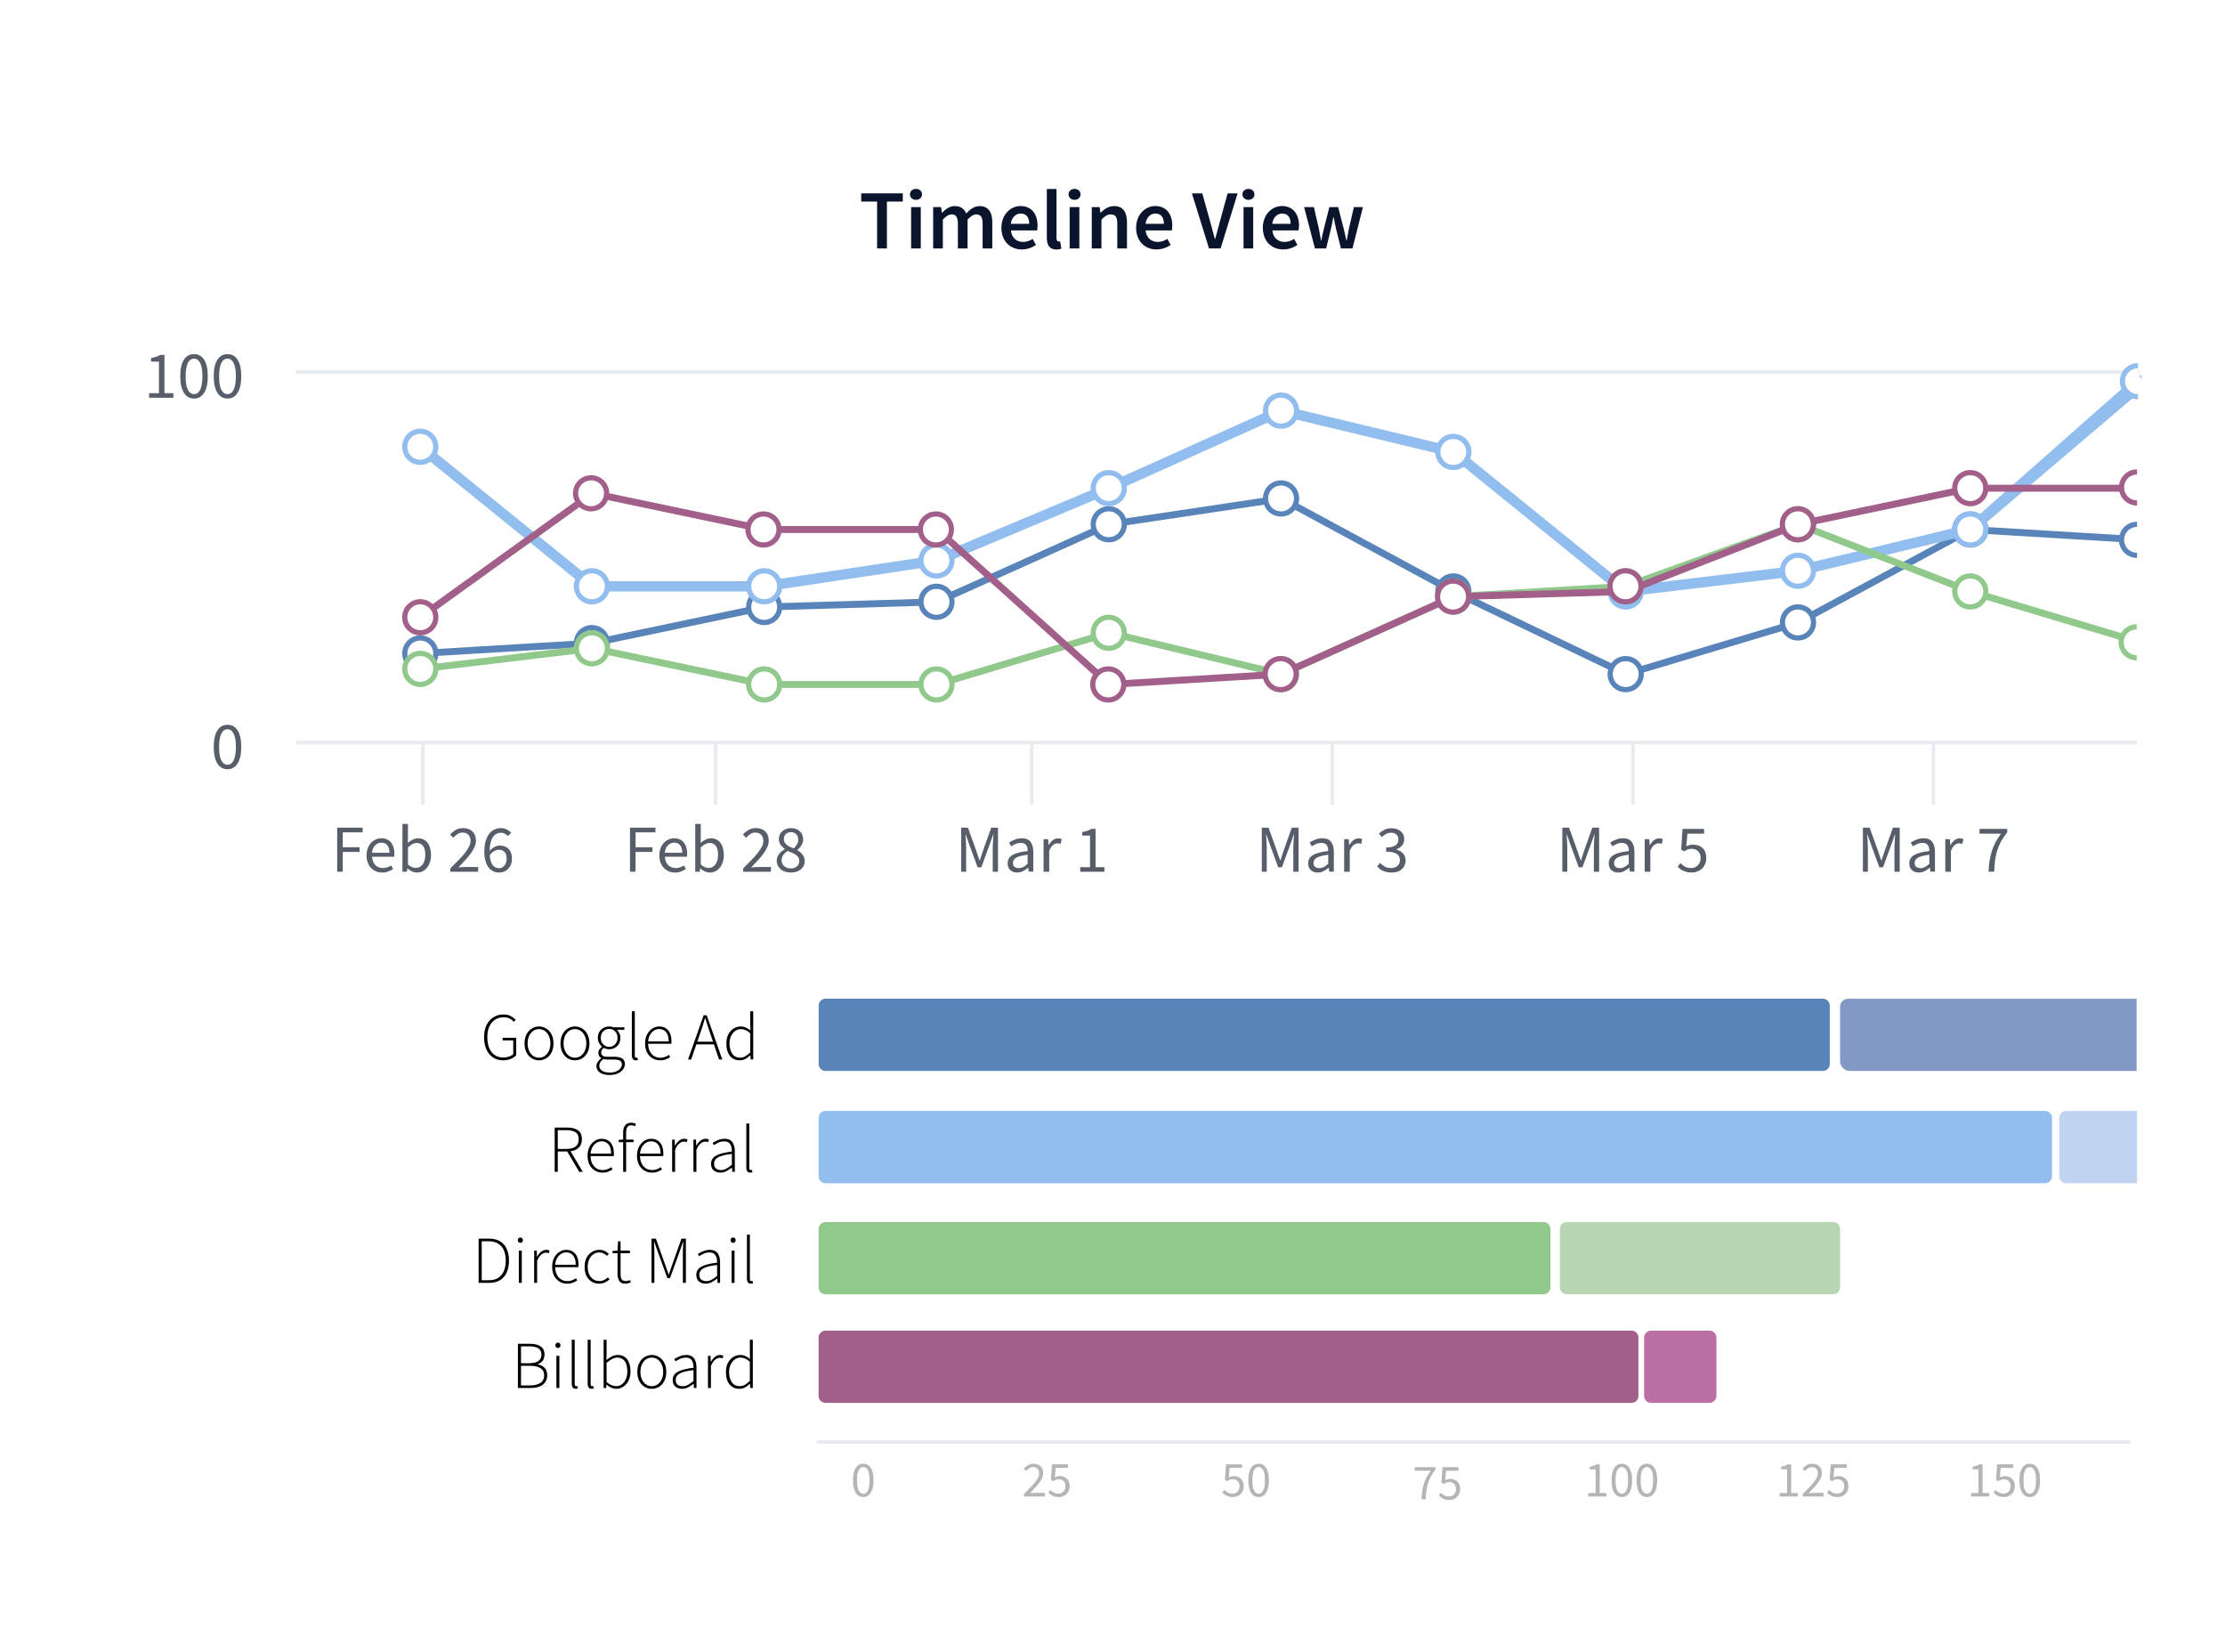 <svg width="641" height="476" viewBox="0 0 641 476" fill="none" xmlns="http://www.w3.org/2000/svg">
<g filter="url(#filter0_d_3248_1324)">
<path d="M591.478 450.318H49.233C35.937 450.318 25.158 437.302 25.158 421.24V54.367C25.158 38.305 35.937 25.289 49.233 25.289H591.478C604.774 25.289 615.553 38.305 615.553 54.367V421.24C615.553 437.302 604.774 450.318 591.478 450.318Z" fill="white"/>
</g>
<path d="M144.936 305.437C143.84 305.437 142.879 305.165 142.054 304.624C141.241 304.083 140.602 303.315 140.138 302.323C139.687 301.33 139.461 300.157 139.461 298.804C139.461 297.45 139.693 296.283 140.157 295.304C140.635 294.324 141.292 293.569 142.131 293.042C142.982 292.499 143.969 292.23 145.091 292.23C145.955 292.23 146.665 292.396 147.219 292.731C147.787 293.054 148.238 293.396 148.574 293.757L148.051 294.356C147.729 293.995 147.329 293.686 146.852 293.428C146.387 293.171 145.807 293.042 145.11 293.042C144.143 293.042 143.305 293.28 142.595 293.757C141.886 294.221 141.338 294.884 140.951 295.748C140.577 296.6 140.39 297.618 140.39 298.804C140.39 299.977 140.57 301.001 140.931 301.879C141.292 302.755 141.815 303.432 142.498 303.909C143.195 304.387 144.027 304.624 144.994 304.624C145.575 304.624 146.117 304.541 146.62 304.373C147.135 304.206 147.548 303.967 147.858 303.658V299.694H144.801V298.939H148.709V303.986C148.309 304.412 147.787 304.759 147.142 305.031C146.51 305.302 145.775 305.437 144.936 305.437ZM155.277 305.437C154.542 305.437 153.858 305.25 153.226 304.876C152.594 304.49 152.085 303.935 151.698 303.212C151.311 302.477 151.117 301.601 151.117 300.583C151.117 299.539 151.311 298.656 151.698 297.933C152.085 297.198 152.594 296.645 153.226 296.271C153.858 295.884 154.542 295.69 155.277 295.69C156.025 295.69 156.715 295.884 157.347 296.271C157.979 296.645 158.489 297.198 158.876 297.933C159.263 298.656 159.456 299.539 159.456 300.583C159.456 301.601 159.263 302.477 158.876 303.212C158.489 303.935 157.979 304.49 157.347 304.876C156.715 305.25 156.025 305.437 155.277 305.437ZM155.277 304.682C155.909 304.682 156.47 304.508 156.96 304.161C157.45 303.812 157.837 303.335 158.121 302.729C158.418 302.111 158.566 301.395 158.566 300.583C158.566 299.757 158.418 299.036 158.121 298.416C157.837 297.798 157.45 297.315 156.96 296.966C156.47 296.619 155.909 296.445 155.277 296.445C154.658 296.445 154.097 296.619 153.594 296.966C153.104 297.315 152.717 297.798 152.433 298.416C152.149 299.036 152.007 299.757 152.007 300.583C152.007 301.395 152.149 302.111 152.433 302.729C152.717 303.335 153.104 303.812 153.594 304.161C154.097 304.508 154.658 304.682 155.277 304.682ZM165.631 305.437C164.896 305.437 164.212 305.25 163.58 304.876C162.948 304.49 162.439 303.935 162.052 303.212C161.665 302.477 161.471 301.601 161.471 300.583C161.471 299.539 161.665 298.656 162.052 297.933C162.439 297.198 162.948 296.645 163.58 296.271C164.212 295.884 164.896 295.69 165.631 295.69C166.38 295.69 167.069 295.884 167.702 296.271C168.334 296.645 168.843 297.198 169.23 297.933C169.616 298.656 169.81 299.539 169.81 300.583C169.81 301.601 169.616 302.477 169.23 303.212C168.843 303.935 168.334 304.49 167.702 304.876C167.069 305.25 166.38 305.437 165.631 305.437ZM165.631 304.682C166.263 304.682 166.824 304.508 167.315 304.161C167.805 303.812 168.191 303.335 168.475 302.729C168.772 302.111 168.92 301.395 168.92 300.583C168.92 299.757 168.772 299.036 168.475 298.416C168.191 297.798 167.805 297.315 167.315 296.966C166.824 296.619 166.263 296.445 165.631 296.445C165.012 296.445 164.451 296.619 163.948 296.966C163.458 297.315 163.071 297.798 162.787 298.416C162.503 299.036 162.361 299.757 162.361 300.583C162.361 301.395 162.503 302.111 162.787 302.729C163.071 303.335 163.458 303.812 163.948 304.161C164.451 304.508 165.012 304.682 165.631 304.682ZM175.637 309.672C174.463 309.672 173.534 309.44 172.85 308.975C172.168 308.511 171.825 307.887 171.825 307.1C171.825 306.687 171.948 306.288 172.194 305.9C172.438 305.514 172.773 305.165 173.199 304.856V304.779C172.967 304.638 172.773 304.444 172.618 304.199C172.464 303.955 172.386 303.652 172.386 303.289C172.386 302.877 172.503 302.53 172.735 302.245C172.967 301.95 173.187 301.73 173.393 301.588V301.511C173.109 301.253 172.844 300.906 172.6 300.467C172.354 300.015 172.232 299.513 172.232 298.959C172.232 298.313 172.374 297.747 172.658 297.257C172.953 296.766 173.347 296.386 173.837 296.116C174.34 295.833 174.895 295.69 175.502 295.69C175.759 295.69 175.991 295.716 176.198 295.768C176.404 295.807 176.578 295.859 176.721 295.922H179.874V296.638H177.708C178.003 296.897 178.249 297.231 178.443 297.644C178.635 298.044 178.732 298.488 178.732 298.979C178.732 299.609 178.59 300.171 178.306 300.661C178.023 301.15 177.636 301.536 177.147 301.821C176.655 302.105 176.108 302.245 175.502 302.245C175.244 302.245 174.973 302.214 174.689 302.15C174.418 302.085 174.172 301.988 173.954 301.859C173.748 302.027 173.567 302.214 173.413 302.42C173.27 302.626 173.199 302.883 173.199 303.194C173.199 303.529 173.322 303.818 173.567 304.064C173.811 304.296 174.283 304.412 174.979 304.412H176.972C178.017 304.412 178.784 304.587 179.274 304.934C179.777 305.268 180.029 305.805 180.029 306.538C180.029 307.067 179.848 307.57 179.487 308.047C179.127 308.537 178.616 308.931 177.959 309.226C177.301 309.523 176.527 309.672 175.637 309.672ZM175.502 301.57C175.928 301.57 176.32 301.459 176.681 301.241C177.056 301.021 177.353 300.718 177.571 300.332C177.791 299.932 177.9 299.474 177.9 298.959C177.9 298.172 177.662 297.547 177.184 297.083C176.721 296.619 176.16 296.386 175.502 296.386C174.844 296.386 174.277 296.619 173.799 297.083C173.322 297.535 173.084 298.159 173.084 298.959C173.084 299.474 173.193 299.932 173.413 300.332C173.645 300.718 173.94 301.021 174.302 301.241C174.675 301.459 175.076 301.57 175.502 301.57ZM175.734 308.975C176.429 308.975 177.03 308.86 177.533 308.628C178.049 308.396 178.449 308.099 178.732 307.738C179.016 307.39 179.158 307.023 179.158 306.635C179.158 306.12 178.97 305.752 178.597 305.534C178.235 305.327 177.708 305.224 177.01 305.224H175.018C174.927 305.224 174.772 305.211 174.553 305.185C174.334 305.159 174.102 305.121 173.857 305.07C173.431 305.353 173.121 305.662 172.927 305.997C172.735 306.346 172.638 306.687 172.638 307.023C172.638 307.602 172.909 308.073 173.45 308.434C173.992 308.794 174.753 308.975 175.734 308.975ZM183.168 305.437C182.407 305.437 182.027 304.947 182.027 303.967V291.301H182.879V304.083C182.879 304.482 183.014 304.682 183.285 304.682C183.324 304.682 183.368 304.682 183.42 304.682C183.472 304.67 183.543 304.656 183.634 304.644L183.788 305.34C183.697 305.365 183.608 305.385 183.517 305.399C183.428 305.424 183.311 305.437 183.168 305.437ZM190.141 305.437C189.354 305.437 188.631 305.243 187.973 304.856C187.328 304.47 186.813 303.915 186.425 303.194C186.038 302.459 185.844 301.588 185.844 300.583C185.844 299.565 186.038 298.694 186.425 297.972C186.813 297.238 187.315 296.677 187.935 296.291C188.553 295.89 189.205 295.69 189.889 295.69C190.997 295.69 191.869 296.065 192.501 296.812C193.132 297.56 193.449 298.616 193.449 299.983C193.449 300.1 193.443 300.215 193.429 300.332C193.429 300.447 193.417 300.564 193.391 300.68H186.716C186.728 301.453 186.877 302.142 187.16 302.749C187.457 303.355 187.864 303.832 188.379 304.18C188.908 304.527 189.521 304.702 190.218 304.702C190.72 304.702 191.172 304.624 191.572 304.47C191.984 304.315 192.365 304.115 192.713 303.87L193.062 304.527C192.7 304.747 192.293 304.953 191.843 305.147C191.391 305.34 190.824 305.437 190.141 305.437ZM186.716 299.983H192.636C192.636 298.797 192.39 297.907 191.901 297.315C191.411 296.722 190.746 296.425 189.907 296.425C189.38 296.425 188.882 296.568 188.418 296.851C187.967 297.135 187.586 297.541 187.277 298.069C186.968 298.598 186.78 299.236 186.716 299.983ZM201.702 297.701L200.889 300.08H205.416L204.604 297.701C204.346 296.941 204.1 296.213 203.868 295.516C203.637 294.821 203.411 294.08 203.192 293.293H203.115C202.895 294.08 202.669 294.821 202.437 295.516C202.205 296.213 201.96 296.941 201.702 297.701ZM198.22 305.205L202.709 292.461H203.599L208.086 305.205H207.158L205.668 300.835H200.618L199.11 305.205H198.22ZM213.104 305.437C211.931 305.437 210.995 305.018 210.3 304.18C209.604 303.343 209.255 302.142 209.255 300.583C209.255 299.577 209.441 298.713 209.816 297.992C210.203 297.257 210.706 296.689 211.324 296.291C211.957 295.89 212.64 295.69 213.376 295.69C213.943 295.69 214.434 295.794 214.846 296C215.272 296.194 215.716 296.471 216.182 296.831L216.142 295.13V291.301H216.994V305.205H216.259L216.182 304.006H216.123C215.75 304.379 215.304 304.715 214.789 305.011C214.285 305.294 213.724 305.437 213.104 305.437ZM213.221 304.682C213.736 304.682 214.228 304.553 214.692 304.296C215.169 304.024 215.653 303.644 216.142 303.155V297.644C215.653 297.206 215.187 296.897 214.749 296.715C214.323 296.534 213.885 296.445 213.433 296.445C212.815 296.445 212.26 296.631 211.77 297.006C211.28 297.366 210.886 297.856 210.589 298.476C210.306 299.094 210.165 299.797 210.165 300.583C210.165 301.808 210.428 302.8 210.958 303.561C211.487 304.309 212.24 304.682 213.221 304.682Z" fill="black"/>
<path d="M159.8 337.551V324.808H163.456C164.72 324.808 165.732 325.065 166.493 325.582C167.254 326.083 167.635 326.949 167.635 328.173C167.635 329.191 167.339 329.99 166.745 330.57C166.164 331.15 165.372 331.505 164.366 331.634L167.887 337.551H166.862L163.398 331.691H160.69V337.551H159.8ZM160.69 330.956H163.224C164.346 330.956 165.21 330.732 165.817 330.281C166.424 329.817 166.725 329.114 166.725 328.173C166.725 327.218 166.424 326.549 165.817 326.162C165.21 325.762 164.346 325.562 163.224 325.562H160.69V330.956ZM173.56 337.783C172.773 337.783 172.05 337.59 171.392 337.204C170.747 336.816 170.232 336.263 169.844 335.54C169.457 334.805 169.265 333.935 169.265 332.929C169.265 331.911 169.457 331.041 169.844 330.319C170.232 329.584 170.734 329.023 171.354 328.637C171.972 328.237 172.624 328.037 173.308 328.037C174.416 328.037 175.288 328.411 175.92 329.159C176.552 329.906 176.868 330.964 176.868 332.331C176.868 332.446 176.862 332.563 176.848 332.678C176.848 332.794 176.836 332.91 176.81 333.026H170.135C170.147 333.799 170.296 334.49 170.579 335.096C170.876 335.701 171.283 336.178 171.798 336.527C172.327 336.875 172.94 337.048 173.637 337.048C174.14 337.048 174.591 336.97 174.991 336.816C175.403 336.661 175.784 336.461 176.132 336.217L176.481 336.875C176.12 337.093 175.714 337.299 175.262 337.493C174.81 337.687 174.243 337.783 173.56 337.783ZM170.135 332.331H176.055C176.055 331.144 175.809 330.255 175.32 329.661C174.83 329.068 174.166 328.771 173.328 328.771C172.799 328.771 172.301 328.914 171.837 329.197C171.386 329.481 171.005 329.887 170.696 330.416C170.387 330.944 170.199 331.582 170.135 332.331ZM179.525 337.551V329.005H178.249V328.347L179.525 328.27V326.2C179.525 325.285 179.725 324.595 180.126 324.132C180.526 323.654 181.093 323.415 181.828 323.415C182.28 323.415 182.732 323.518 183.182 323.726L182.95 324.421C182.758 324.318 182.563 324.247 182.369 324.209C182.189 324.17 182.009 324.15 181.828 324.15C181.339 324.15 180.97 324.33 180.726 324.692C180.494 325.053 180.377 325.574 180.377 326.258V328.27H182.526V329.005H180.377V337.551H179.525ZM187.806 337.783C187.019 337.783 186.296 337.59 185.638 337.204C184.994 336.816 184.478 336.263 184.09 335.54C183.704 334.805 183.511 333.935 183.511 332.929C183.511 331.911 183.704 331.041 184.09 330.319C184.478 329.584 184.98 329.023 185.6 328.637C186.219 328.237 186.871 328.037 187.554 328.037C188.663 328.037 189.534 328.411 190.166 329.159C190.797 329.906 191.114 330.964 191.114 332.331C191.114 332.446 191.108 332.563 191.094 332.678C191.094 332.794 191.082 332.91 191.056 333.026H184.381C184.393 333.799 184.542 334.49 184.825 335.096C185.123 335.701 185.529 336.178 186.044 336.527C186.573 336.875 187.186 337.048 187.883 337.048C188.387 337.048 188.837 336.97 189.237 336.816C189.65 336.661 190.03 336.461 190.379 336.217L190.727 336.875C190.365 337.093 189.959 337.299 189.509 337.493C189.057 337.687 188.49 337.783 187.806 337.783ZM184.381 332.331H190.301C190.301 331.144 190.056 330.255 189.566 329.661C189.076 329.068 188.412 328.771 187.574 328.771C187.045 328.771 186.548 328.914 186.084 329.197C185.632 329.481 185.251 329.887 184.942 330.416C184.633 330.944 184.445 331.582 184.381 332.331ZM193.637 337.551V328.27H194.372L194.449 329.99H194.507C194.818 329.423 195.191 328.959 195.63 328.599C196.081 328.224 196.584 328.037 197.139 328.037C197.319 328.037 197.48 328.05 197.622 328.076C197.765 328.102 197.912 328.153 198.068 328.231L197.874 329.005C197.719 328.94 197.583 328.9 197.468 328.888C197.351 328.862 197.204 328.849 197.022 328.849C196.61 328.849 196.172 329.031 195.708 329.391C195.256 329.738 194.85 330.352 194.489 331.228V337.551H193.637ZM199.777 337.551V328.27H200.512L200.589 329.99H200.648C200.958 329.423 201.332 328.959 201.77 328.599C202.222 328.224 202.725 328.037 203.279 328.037C203.459 328.037 203.621 328.05 203.762 328.076C203.905 328.102 204.053 328.153 204.208 328.231L204.014 329.005C203.859 328.94 203.725 328.9 203.608 328.888C203.493 328.862 203.344 328.849 203.164 328.849C202.751 328.849 202.312 329.031 201.848 329.391C201.396 329.738 200.99 330.352 200.629 331.228V337.551H199.777ZM207.534 337.783C206.799 337.783 206.167 337.577 205.638 337.164C205.109 336.752 204.845 336.107 204.845 335.231C204.845 334.199 205.328 333.42 206.296 332.891C207.263 332.349 208.779 331.963 210.842 331.731C210.855 331.253 210.803 330.796 210.688 330.358C210.571 329.906 210.353 329.532 210.03 329.237C209.72 328.94 209.257 328.791 208.637 328.791C208.018 328.791 207.449 328.914 206.934 329.159C206.419 329.403 205.999 329.643 205.677 329.875L205.289 329.237C205.509 329.082 205.792 328.914 206.141 328.734C206.49 328.54 206.882 328.379 207.321 328.25C207.772 328.108 208.25 328.037 208.753 328.037C209.489 328.037 210.069 328.199 210.494 328.52C210.92 328.843 211.223 329.275 211.403 329.817C211.597 330.344 211.694 330.944 211.694 331.614V337.551H210.959L210.882 336.352H210.823C210.345 336.727 209.83 337.061 209.275 337.358C208.72 337.642 208.141 337.783 207.534 337.783ZM207.689 337.048C208.218 337.048 208.727 336.919 209.217 336.661C209.72 336.404 210.262 336.03 210.842 335.54V332.388C209.566 332.543 208.553 332.743 207.804 332.987C207.057 333.232 206.522 333.541 206.199 333.916C205.876 334.276 205.715 334.702 205.715 335.192C205.715 335.863 205.909 336.34 206.296 336.624C206.696 336.907 207.16 337.048 207.689 337.048ZM216.147 337.783C215.386 337.783 215.005 337.293 215.005 336.314V323.647H215.857V336.43C215.857 336.83 215.992 337.03 216.264 337.03C216.303 337.03 216.347 337.03 216.399 337.03C216.45 337.016 216.521 337.004 216.612 336.99L216.767 337.687C216.676 337.713 216.587 337.731 216.496 337.745C216.406 337.771 216.29 337.783 216.147 337.783Z" fill="black"/>
<path d="M137.887 369.544V356.801H140.847C142.163 356.801 143.246 357.066 144.098 357.595C144.949 358.11 145.581 358.839 145.994 359.78C146.419 360.721 146.632 361.836 146.632 363.124C146.632 364.413 146.419 365.542 145.994 366.509C145.581 367.462 144.949 368.211 144.098 368.752C143.246 369.28 142.169 369.544 140.866 369.544H137.887ZM138.777 368.791H140.75C141.911 368.791 142.853 368.552 143.575 368.076C144.31 367.585 144.846 366.915 145.181 366.064C145.529 365.213 145.703 364.233 145.703 363.124C145.703 362.016 145.529 361.05 145.181 360.224C144.846 359.386 144.31 358.736 143.575 358.271C142.853 357.793 141.911 357.555 140.75 357.555H138.777V368.791ZM149.467 369.544V360.263H150.318V369.544H149.467ZM149.912 358.019C149.705 358.019 149.531 357.949 149.39 357.807C149.248 357.664 149.177 357.472 149.177 357.227C149.177 357.007 149.248 356.827 149.39 356.686C149.531 356.543 149.705 356.472 149.912 356.472C150.131 356.472 150.305 356.543 150.434 356.686C150.576 356.827 150.647 357.007 150.647 357.227C150.647 357.472 150.576 357.664 150.434 357.807C150.305 357.949 150.131 358.019 149.912 358.019ZM153.888 369.544V360.263H154.623L154.701 361.984H154.759C155.068 361.416 155.442 360.953 155.881 360.592C156.332 360.218 156.835 360.031 157.39 360.031C157.571 360.031 157.732 360.043 157.874 360.069C158.016 360.095 158.164 360.146 158.319 360.224L158.125 360.998C157.971 360.933 157.835 360.895 157.719 360.881C157.603 360.856 157.454 360.843 157.274 360.843C156.861 360.843 156.423 361.024 155.958 361.384C155.507 361.733 155.1 362.345 154.739 363.221V369.544H153.888ZM163.361 369.777C162.574 369.777 161.852 369.583 161.194 369.197C160.549 368.809 160.033 368.256 159.646 367.533C159.259 366.798 159.066 365.929 159.066 364.923C159.066 363.904 159.259 363.035 159.646 362.312C160.033 361.578 160.536 361.016 161.155 360.63C161.775 360.23 162.426 360.031 163.109 360.031C164.219 360.031 165.089 360.404 165.722 361.153C166.354 361.9 166.669 362.957 166.669 364.324C166.669 364.439 166.663 364.556 166.65 364.671C166.65 364.788 166.637 364.904 166.612 365.02H159.937C159.949 365.794 160.098 366.483 160.381 367.089C160.678 367.695 161.084 368.171 161.6 368.52C162.129 368.868 162.742 369.043 163.438 369.043C163.941 369.043 164.393 368.965 164.793 368.809C165.206 368.655 165.586 368.455 165.934 368.211L166.283 368.868C165.922 369.086 165.515 369.294 165.064 369.486C164.612 369.68 164.045 369.777 163.361 369.777ZM159.937 364.324H165.857C165.857 363.138 165.611 362.248 165.122 361.656C164.632 361.062 163.967 360.766 163.129 360.766C162.6 360.766 162.103 360.907 161.639 361.19C161.188 361.474 160.807 361.88 160.498 362.409C160.188 362.938 160.001 363.575 159.937 364.324ZM172.636 369.777C171.836 369.777 171.114 369.59 170.47 369.215C169.838 368.829 169.335 368.274 168.96 367.553C168.599 366.818 168.419 365.941 168.419 364.923C168.419 363.879 168.611 362.995 168.999 362.274C169.398 361.539 169.921 360.984 170.566 360.61C171.211 360.224 171.907 360.031 172.656 360.031C173.301 360.031 173.836 360.146 174.262 360.378C174.688 360.61 175.061 360.875 175.384 361.172L174.88 361.771C174.585 361.487 174.256 361.256 173.893 361.075C173.532 360.881 173.126 360.784 172.674 360.784C172.044 360.784 171.469 360.959 170.954 361.307C170.45 361.656 170.05 362.139 169.753 362.757C169.457 363.375 169.309 364.098 169.309 364.923C169.309 365.735 169.444 366.451 169.715 367.07C169.999 367.676 170.391 368.153 170.895 368.5C171.412 368.849 172.004 369.023 172.674 369.023C173.166 369.023 173.616 368.92 174.03 368.714C174.454 368.494 174.829 368.242 175.152 367.959L175.596 368.559C175.197 368.906 174.751 369.197 174.262 369.429C173.772 369.661 173.229 369.777 172.636 369.777ZM180.229 369.777C179.327 369.777 178.714 369.518 178.391 369.003C178.068 368.474 177.908 367.798 177.908 366.973V360.998H176.457V360.34L177.927 360.263L178.043 357.575H178.778V360.263H181.467V360.998H178.778V367.05C178.778 367.642 178.881 368.12 179.087 368.482C179.295 368.842 179.713 369.023 180.346 369.023C180.526 369.023 180.72 368.997 180.926 368.946C181.145 368.88 181.339 368.809 181.507 368.732L181.739 369.429C181.467 369.518 181.19 369.596 180.907 369.661C180.635 369.738 180.409 369.777 180.229 369.777ZM187.692 369.544V356.801H188.949L191.619 364.285C191.787 364.748 191.955 365.22 192.122 365.697C192.291 366.16 192.459 366.632 192.626 367.108H192.703C192.871 366.632 193.032 366.16 193.187 365.697C193.341 365.22 193.503 364.748 193.67 364.285L196.322 356.801H197.598V369.544H196.728V361.172C196.728 360.643 196.74 360.069 196.766 359.451C196.792 358.831 196.817 358.258 196.843 357.73H196.766L195.779 360.572L193.032 368.153H192.259L189.492 360.572L188.485 357.73H188.408C188.434 358.258 188.459 358.831 188.485 359.451C188.511 360.069 188.525 360.643 188.525 361.172V369.544H187.692ZM203.288 369.777C202.553 369.777 201.92 369.57 201.391 369.158C200.862 368.746 200.598 368.102 200.598 367.224C200.598 366.192 201.082 365.413 202.049 364.885C203.017 364.342 204.533 363.956 206.596 363.724C206.608 363.247 206.557 362.789 206.441 362.351C206.325 361.9 206.106 361.525 205.783 361.23C205.474 360.933 205.009 360.784 204.39 360.784C203.772 360.784 203.203 360.907 202.688 361.153C202.172 361.397 201.752 361.636 201.429 361.868L201.043 361.23C201.263 361.075 201.546 360.907 201.895 360.727C202.242 360.533 202.636 360.372 203.074 360.243C203.526 360.101 204.004 360.031 204.507 360.031C205.242 360.031 205.821 360.192 206.247 360.515C206.673 360.836 206.977 361.268 207.157 361.81C207.351 362.338 207.446 362.938 207.446 363.609V369.544H206.711L206.634 368.345H206.576C206.099 368.72 205.583 369.055 205.028 369.352C204.474 369.635 203.893 369.777 203.288 369.777ZM203.443 369.043C203.972 369.043 204.481 368.914 204.971 368.655C205.474 368.397 206.015 368.023 206.596 367.533V364.382C205.319 364.536 204.307 364.736 203.558 364.982C202.81 365.226 202.275 365.535 201.952 365.909C201.629 366.27 201.469 366.695 201.469 367.185C201.469 367.856 201.663 368.333 202.049 368.617C202.45 368.9 202.913 369.043 203.443 369.043ZM210.759 369.544V360.263H211.611V369.544H210.759ZM211.205 358.019C210.999 358.019 210.824 357.949 210.682 357.807C210.541 357.664 210.469 357.472 210.469 357.227C210.469 357.007 210.541 356.827 210.682 356.686C210.824 356.543 210.999 356.472 211.205 356.472C211.425 356.472 211.597 356.543 211.726 356.686C211.869 356.827 211.94 357.007 211.94 357.227C211.94 357.472 211.869 357.664 211.726 357.807C211.597 357.949 211.425 358.019 211.205 358.019ZM216.323 369.777C215.562 369.777 215.181 369.286 215.181 368.308V355.642H216.032V368.423C216.032 368.823 216.168 369.023 216.438 369.023C216.478 369.023 216.523 369.023 216.575 369.023C216.626 369.009 216.696 368.997 216.787 368.983L216.941 369.68C216.851 369.706 216.761 369.726 216.67 369.738C216.581 369.764 216.464 369.777 216.323 369.777Z" fill="black"/>
<path d="M149.206 399.831V387.088H152.65C153.94 387.088 154.965 387.339 155.726 387.841C156.487 388.332 156.867 389.111 156.867 390.182C156.867 390.852 156.7 391.438 156.364 391.941C156.029 392.43 155.539 392.773 154.894 392.965V393.043C155.72 393.171 156.384 393.5 156.887 394.029C157.39 394.544 157.641 395.241 157.641 396.117C157.641 397.343 157.209 398.27 156.345 398.902C155.494 399.522 154.346 399.831 152.901 399.831H149.206ZM150.096 392.696H152.301C153.604 392.696 154.539 392.482 155.107 392.056C155.687 391.618 155.978 391.026 155.978 390.277C155.978 389.376 155.674 388.744 155.068 388.383C154.462 388.009 153.572 387.823 152.398 387.823H150.096V392.696ZM150.096 399.096H152.669C153.933 399.096 154.933 398.857 155.668 398.381C156.403 397.904 156.771 397.155 156.771 396.137C156.771 395.222 156.41 394.544 155.687 394.106C154.978 393.655 153.972 393.431 152.669 393.431H150.096V399.096ZM160.295 399.831V390.549H161.146V399.831H160.295ZM160.739 388.306C160.533 388.306 160.359 388.235 160.217 388.092C160.075 387.951 160.004 387.757 160.004 387.512C160.004 387.294 160.075 387.113 160.217 386.971C160.359 386.829 160.533 386.759 160.739 386.759C160.959 386.759 161.133 386.829 161.262 386.971C161.404 387.113 161.475 387.294 161.475 387.512C161.475 387.757 161.404 387.951 161.262 388.092C161.133 388.235 160.959 388.306 160.739 388.306ZM165.857 400.063C165.096 400.063 164.716 399.573 164.716 398.593V385.927H165.567V398.71C165.567 399.108 165.702 399.308 165.973 399.308C166.013 399.308 166.057 399.308 166.108 399.308C166.16 399.296 166.231 399.282 166.322 399.27L166.477 399.966C166.386 399.992 166.296 400.011 166.205 400.023C166.116 400.049 165.999 400.063 165.857 400.063ZM170.449 400.063C169.688 400.063 169.307 399.573 169.307 398.593V385.927H170.158V398.71C170.158 399.108 170.294 399.308 170.564 399.308C170.603 399.308 170.649 399.308 170.7 399.308C170.752 399.296 170.823 399.282 170.913 399.27L171.067 399.966C170.978 399.992 170.887 400.011 170.797 400.023C170.706 400.049 170.59 400.063 170.449 400.063ZM177.536 400.063C177.097 400.063 176.633 399.96 176.143 399.754C175.652 399.534 175.188 399.245 174.75 398.882H174.71L174.615 399.831H173.898V385.927H174.75V389.948L174.71 391.767C175.188 391.367 175.697 391.026 176.24 390.742C176.793 390.458 177.356 390.317 177.923 390.317C179.161 390.317 180.089 390.749 180.709 391.612C181.328 392.462 181.637 393.611 181.637 395.055C181.637 396.099 181.445 396.994 181.056 397.741C180.684 398.49 180.186 399.063 179.568 399.463C178.948 399.863 178.272 400.063 177.536 400.063ZM177.497 399.308C178.129 399.308 178.684 399.128 179.161 398.767C179.651 398.407 180.032 397.91 180.303 397.278C180.587 396.634 180.728 395.893 180.728 395.055C180.728 394.294 180.632 393.617 180.438 393.024C180.244 392.418 179.929 391.941 179.49 391.593C179.064 391.244 178.496 391.071 177.788 391.071C177.322 391.071 176.839 391.206 176.336 391.477C175.834 391.735 175.305 392.108 174.75 392.599V398.11C175.265 398.548 175.762 398.857 176.24 399.037C176.716 399.219 177.136 399.308 177.497 399.308ZM187.771 400.063C187.036 400.063 186.352 399.875 185.72 399.502C185.088 399.116 184.578 398.561 184.192 397.838C183.804 397.104 183.611 396.228 183.611 395.209C183.611 394.164 183.804 393.282 184.192 392.559C184.578 391.824 185.088 391.27 185.72 390.897C186.352 390.509 187.036 390.317 187.771 390.317C188.518 390.317 189.208 390.509 189.84 390.897C190.473 391.27 190.982 391.824 191.369 392.559C191.757 393.282 191.949 394.164 191.949 395.209C191.949 396.228 191.757 397.104 191.369 397.838C190.982 398.561 190.473 399.116 189.84 399.502C189.208 399.875 188.518 400.063 187.771 400.063ZM187.771 399.308C188.402 399.308 188.964 399.134 189.454 398.787C189.944 398.438 190.33 397.961 190.615 397.355C190.911 396.737 191.059 396.022 191.059 395.209C191.059 394.384 190.911 393.662 190.615 393.043C190.33 392.424 189.944 391.941 189.454 391.593C188.964 391.244 188.402 391.071 187.771 391.071C187.151 391.071 186.59 391.244 186.087 391.593C185.597 391.941 185.21 392.424 184.927 393.043C184.642 393.662 184.501 394.384 184.501 395.209C184.501 396.022 184.642 396.737 184.927 397.355C185.21 397.961 185.597 398.438 186.087 398.787C186.59 399.134 187.151 399.308 187.771 399.308ZM196.487 400.063C195.752 400.063 195.119 399.857 194.59 399.443C194.061 399.031 193.797 398.387 193.797 397.51C193.797 396.479 194.281 395.699 195.248 395.17C196.215 394.629 197.732 394.243 199.795 394.009C199.809 393.534 199.757 393.076 199.64 392.637C199.525 392.185 199.305 391.812 198.982 391.515C198.673 391.218 198.209 391.071 197.589 391.071C196.97 391.071 196.403 391.193 195.886 391.438C195.371 391.683 194.951 391.921 194.63 392.153L194.243 391.515C194.461 391.361 194.745 391.192 195.094 391.012C195.442 390.82 195.835 390.658 196.275 390.529C196.725 390.388 197.202 390.317 197.706 390.317C198.441 390.317 199.022 390.477 199.446 390.8C199.872 391.123 200.175 391.555 200.356 392.096C200.55 392.624 200.647 393.223 200.647 393.894V399.831H199.912L199.834 398.631H199.775C199.299 399.005 198.782 399.34 198.227 399.637C197.674 399.92 197.093 400.063 196.487 400.063ZM196.641 399.328C197.171 399.328 197.68 399.199 198.17 398.942C198.673 398.682 199.214 398.31 199.795 397.819V394.667C198.518 394.822 197.506 395.022 196.758 395.267C196.009 395.513 195.474 395.822 195.151 396.194C194.83 396.557 194.668 396.981 194.668 397.472C194.668 398.141 194.862 398.619 195.248 398.902C195.648 399.185 196.112 399.328 196.641 399.328ZM203.959 399.831V390.549H204.695L204.772 392.27H204.83C205.139 391.702 205.513 391.238 205.952 390.877C206.403 390.503 206.907 390.317 207.462 390.317C207.642 390.317 207.803 390.329 207.945 390.355C208.086 390.38 208.235 390.432 208.389 390.509L208.197 391.283C208.041 391.218 207.906 391.18 207.791 391.167C207.674 391.141 207.525 391.129 207.345 391.129C206.932 391.129 206.494 391.309 206.029 391.67C205.577 392.018 205.171 392.63 204.81 393.508V399.831H203.959ZM212.988 400.063C211.813 400.063 210.879 399.643 210.181 398.805C209.485 397.967 209.137 396.769 209.137 395.209C209.137 394.203 209.323 393.34 209.698 392.618C210.084 391.883 210.588 391.315 211.208 390.915C211.838 390.517 212.522 390.317 213.257 390.317C213.826 390.317 214.316 390.42 214.728 390.626C215.154 390.82 215.598 391.097 216.064 391.458L216.024 389.756V385.927H216.876V399.831H216.141L216.064 398.631H216.004C215.632 399.005 215.186 399.34 214.67 399.637C214.167 399.92 213.606 400.063 212.988 400.063ZM213.103 399.308C213.62 399.308 214.109 399.179 214.573 398.922C215.051 398.651 215.535 398.27 216.024 397.781V392.27C215.535 391.832 215.071 391.521 214.631 391.341C214.206 391.161 213.767 391.071 213.317 391.071C212.696 391.071 212.142 391.258 211.652 391.632C211.162 391.993 210.768 392.482 210.472 393.102C210.187 393.72 210.046 394.423 210.046 395.209C210.046 396.434 210.31 397.426 210.839 398.187C211.368 398.934 212.123 399.308 213.103 399.308Z" fill="black"/>
<path d="M65.546 221.59C64.287 221.59 63.317 221.029 62.62 219.923C61.922 218.817 61.574 217.226 61.574 215.15C61.574 213.074 61.922 211.498 62.62 210.407C63.317 209.332 64.287 208.786 65.546 208.786C66.789 208.786 67.759 209.332 68.457 210.407C69.154 211.483 69.503 213.074 69.503 215.15C69.503 217.226 69.154 218.817 68.457 219.923C67.759 221.029 66.789 221.59 65.546 221.59ZM65.546 220.302C65.91 220.302 66.228 220.211 66.516 220.014C66.819 219.802 67.062 219.499 67.274 219.09C67.486 218.666 67.668 218.135 67.774 217.484C67.896 216.832 67.956 216.044 67.956 215.15C67.956 214.241 67.896 213.468 67.774 212.832C67.653 212.18 67.486 211.665 67.274 211.271C67.062 210.862 66.819 210.559 66.516 210.362C66.228 210.165 65.91 210.074 65.546 210.074C65.182 210.074 64.848 210.165 64.56 210.362C64.257 210.559 63.999 210.862 63.787 211.271C63.575 211.665 63.423 212.195 63.302 212.832C63.181 213.483 63.12 214.256 63.12 215.15C63.12 216.953 63.332 218.272 63.787 219.09C64.227 219.908 64.818 220.302 65.546 220.302Z" fill="#575E69"/>
<path d="M85.239 213.908H615.659" stroke="#E8EBEF"/>
<path d="M42.957 114.583V113.264H45.792V104.173H43.533V103.143C44.109 103.036 44.594 102.915 45.003 102.779C45.428 102.627 45.807 102.446 46.156 102.233H47.383V113.264H49.946V114.583H42.957ZM55.904 114.81C54.645 114.81 53.675 114.249 52.978 113.143C52.28 112.037 51.932 110.446 51.932 108.37C51.932 106.294 52.28 104.718 52.978 103.627C53.675 102.552 54.661 102.006 55.904 102.006C57.147 102.006 58.117 102.552 58.815 103.627C59.512 104.703 59.861 106.294 59.861 108.37C59.861 110.446 59.512 112.037 58.815 113.143C58.102 114.249 57.132 114.81 55.904 114.81ZM55.904 113.537C56.268 113.537 56.586 113.446 56.874 113.249C57.177 113.037 57.42 112.734 57.632 112.325C57.859 111.901 58.026 111.37 58.132 110.719C58.254 110.067 58.314 109.279 58.314 108.385C58.314 107.476 58.254 106.703 58.132 106.067C58.011 105.415 57.844 104.9 57.632 104.506C57.42 104.097 57.177 103.794 56.874 103.597C56.586 103.4 56.268 103.309 55.904 103.309C55.54 103.309 55.206 103.4 54.918 103.597C54.615 103.794 54.357 104.097 54.145 104.506C53.933 104.9 53.781 105.431 53.66 106.067C53.539 106.719 53.478 107.491 53.478 108.385C53.478 110.188 53.706 111.507 54.145 112.325C54.585 113.128 55.176 113.537 55.904 113.537ZM65.546 114.81C64.287 114.81 63.317 114.249 62.62 113.143C61.922 112.037 61.574 110.446 61.574 108.37C61.574 106.294 61.922 104.718 62.62 103.627C63.317 102.552 64.287 102.006 65.546 102.006C66.789 102.006 67.759 102.552 68.457 103.627C69.154 104.703 69.503 106.294 69.503 108.37C69.503 110.446 69.154 112.037 68.457 113.143C67.759 114.249 66.789 114.81 65.546 114.81ZM65.546 113.537C65.91 113.537 66.228 113.446 66.516 113.249C66.819 113.037 67.062 112.734 67.274 112.325C67.486 111.901 67.668 111.37 67.774 110.719C67.896 110.067 67.956 109.279 67.956 108.385C67.956 107.476 67.896 106.703 67.774 106.067C67.653 105.415 67.486 104.9 67.274 104.506C67.062 104.097 66.819 103.794 66.516 103.597C66.228 103.4 65.91 103.309 65.546 103.309C65.182 103.309 64.848 103.4 64.56 103.597C64.257 103.794 63.999 104.097 63.787 104.506C63.575 104.9 63.423 105.431 63.302 106.067C63.181 106.719 63.12 107.491 63.12 108.385C63.12 110.188 63.332 111.507 63.787 112.325C64.227 113.128 64.818 113.537 65.546 113.537Z" fill="#575E69"/>
<path d="M85.239 107.143H616.251" stroke="#E8EBEF"/>
<path d="M121.822 231.773V213.908" stroke="#E8EBEF"/>
<path d="M97.14 251.122V238.424H104.478V239.773H98.747V244.061H103.599V245.41H98.747V251.092L97.14 251.122ZM110.133 251.35C109.496 251.35 108.905 251.244 108.344 251.016C107.798 250.789 107.328 250.456 106.903 250.046C106.509 249.622 106.191 249.107 105.948 248.501C105.706 247.895 105.6 247.198 105.6 246.425C105.6 245.652 105.721 244.955 105.948 244.349C106.191 243.728 106.509 243.213 106.903 242.788C107.298 242.364 107.752 242.046 108.268 241.819C108.768 241.591 109.299 241.47 109.845 241.47C110.436 241.47 110.967 241.576 111.436 241.773C111.922 241.985 112.316 242.273 112.619 242.667C112.937 243.061 113.195 243.516 113.362 244.061C113.529 244.607 113.62 245.213 113.62 245.88C113.62 246.046 113.62 246.213 113.604 246.38C113.604 246.531 113.589 246.667 113.559 246.789H107.192C107.252 247.789 107.571 248.592 108.116 249.183C108.692 249.759 109.42 250.046 110.33 250.046C110.785 250.046 111.194 249.986 111.573 249.849C111.967 249.713 112.331 249.531 112.68 249.304L113.241 250.35C112.831 250.607 112.361 250.834 111.861 251.031C111.346 251.244 110.769 251.35 110.133 251.35ZM107.161 245.652H112.21C112.21 244.698 111.997 243.97 111.588 243.485C111.194 242.985 110.618 242.728 109.875 242.728C109.541 242.728 109.208 242.788 108.905 242.925C108.601 243.061 108.329 243.243 108.086 243.501C107.843 243.743 107.631 244.046 107.464 244.41C107.313 244.789 107.207 245.198 107.161 245.652ZM120.108 251.35C119.669 251.35 119.214 251.244 118.729 251.047C118.259 250.834 117.819 250.531 117.41 250.153H117.349L117.213 251.122H115.939V237.349H117.531V241.106L117.486 242.804C117.91 242.425 118.38 242.122 118.88 241.879C119.381 241.622 119.896 241.485 120.427 241.485C121.033 241.485 121.579 241.607 122.034 241.834C122.504 242.046 122.883 242.379 123.201 242.804C123.519 243.213 123.762 243.713 123.914 244.319C124.08 244.895 124.171 245.546 124.171 246.273C124.171 247.077 124.065 247.789 123.838 248.425C123.61 249.062 123.322 249.592 122.943 250.031C122.564 250.471 122.14 250.804 121.639 251.031C121.17 251.244 120.654 251.35 120.108 251.35ZM119.835 250.016C120.23 250.016 120.578 249.94 120.897 249.759C121.23 249.577 121.518 249.334 121.746 249.016C121.988 248.698 122.185 248.304 122.307 247.834C122.443 247.364 122.519 246.849 122.519 246.273C122.519 245.758 122.473 245.289 122.382 244.864C122.291 244.44 122.14 244.076 121.943 243.788C121.746 243.485 121.488 243.243 121.17 243.076C120.866 242.91 120.487 242.819 120.048 242.819C119.29 242.819 118.441 243.243 117.531 244.092V249.031C117.94 249.395 118.35 249.652 118.759 249.804C119.168 249.94 119.517 250.016 119.835 250.016ZM129.735 251.122V250.168C130.66 249.243 131.494 248.395 132.222 247.652C132.949 246.91 133.556 246.213 134.041 245.576C134.526 244.925 134.905 244.349 135.163 243.819C135.42 243.273 135.557 242.758 135.557 242.258C135.557 241.546 135.36 240.97 134.981 240.516C134.602 240.061 133.995 239.834 133.222 239.834C132.707 239.834 132.222 239.985 131.782 240.273C131.342 240.561 130.933 240.909 130.584 241.319L129.675 240.409C130.19 239.849 130.736 239.394 131.327 239.061C131.903 238.712 132.601 238.546 133.419 238.546C134.571 238.546 135.481 238.879 136.133 239.546C136.8 240.197 137.118 241.076 137.118 242.182C137.118 242.758 136.982 243.349 136.724 243.94C136.482 244.516 136.133 245.122 135.678 245.758C135.238 246.38 134.708 247.031 134.086 247.713C133.48 248.38 132.813 249.107 132.07 249.865C132.403 249.834 132.752 249.819 133.116 249.789C133.48 249.759 133.813 249.743 134.147 249.743H137.74V251.122H129.735ZM143.804 251.35C143.198 251.35 142.637 251.228 142.121 250.986C141.606 250.743 141.151 250.38 140.757 249.88C140.378 249.38 140.09 248.759 139.862 248.016C139.635 247.274 139.529 246.395 139.529 245.41C139.529 244.167 139.65 243.122 139.923 242.258C140.181 241.379 140.529 240.667 140.969 240.137C141.409 239.576 141.909 239.182 142.47 238.94C143.046 238.682 143.637 238.546 144.259 238.546C144.926 238.546 145.502 238.682 145.987 238.94C146.472 239.182 146.897 239.5 147.246 239.864L146.351 240.849C146.093 240.546 145.775 240.319 145.426 240.152C145.078 239.97 144.714 239.879 144.32 239.879C143.895 239.879 143.486 239.97 143.092 240.152C142.697 240.334 142.364 240.637 142.061 241.046C141.757 241.455 141.53 242 141.348 242.667C141.166 243.319 141.075 244.137 141.06 245.122C141.454 244.637 141.894 244.273 142.425 244.001C142.94 243.713 143.455 243.576 143.956 243.576C145.032 243.576 145.881 243.895 146.518 244.531C147.17 245.167 147.488 246.122 147.488 247.395C147.488 247.986 147.397 248.531 147.2 249.016C147.003 249.501 146.745 249.91 146.412 250.259C146.078 250.607 145.684 250.88 145.244 251.077C144.774 251.244 144.304 251.35 143.804 251.35ZM143.804 250.092C144.107 250.092 144.395 250.031 144.653 249.895C144.911 249.759 145.138 249.592 145.335 249.349C145.532 249.107 145.684 248.819 145.775 248.501C145.896 248.168 145.957 247.789 145.957 247.38C145.957 246.561 145.775 245.925 145.396 245.47C145.017 245.001 144.441 244.773 143.668 244.773C143.274 244.773 142.834 244.91 142.364 245.167C141.894 245.41 141.469 245.819 141.09 246.41C141.197 247.622 141.469 248.546 141.924 249.183C142.394 249.774 143.016 250.092 143.804 250.092Z" fill="#575E69"/>
<path d="M206.175 231.773V213.908" stroke="#E8EBEF"/>
<path d="M181.493 251.122V238.424H188.831V239.773H183.1V244.061H187.952V245.41H183.1V251.092L181.493 251.122ZM194.486 251.35C193.849 251.35 193.258 251.244 192.697 251.016C192.151 250.789 191.681 250.456 191.257 250.046C190.862 249.622 190.544 249.107 190.301 248.501C190.074 247.895 189.953 247.198 189.953 246.425C189.953 245.652 190.074 244.955 190.301 244.349C190.544 243.728 190.862 243.213 191.257 242.788C191.651 242.364 192.106 242.046 192.621 241.819C193.121 241.591 193.652 241.47 194.198 241.47C194.789 241.47 195.32 241.576 195.79 241.773C196.275 241.985 196.669 242.273 196.972 242.667C197.29 243.061 197.548 243.516 197.715 244.061C197.882 244.607 197.973 245.213 197.973 245.88C197.973 246.046 197.973 246.213 197.957 246.38C197.957 246.531 197.942 246.667 197.912 246.789H191.545C191.605 247.789 191.924 248.592 192.469 249.183C193.045 249.759 193.773 250.046 194.683 250.046C195.138 250.046 195.547 249.986 195.926 249.849C196.32 249.713 196.684 249.531 197.033 249.304L197.594 250.35C197.184 250.607 196.714 250.834 196.214 251.031C195.699 251.244 195.122 251.35 194.486 251.35ZM191.514 245.652H196.563C196.563 244.698 196.35 243.97 195.941 243.485C195.547 242.985 194.971 242.728 194.228 242.728C193.894 242.728 193.561 242.788 193.258 242.925C192.954 243.061 192.682 243.243 192.439 243.501C192.196 243.743 191.984 244.046 191.817 244.41C191.666 244.789 191.56 245.198 191.514 245.652ZM204.461 251.35C204.022 251.35 203.567 251.244 203.082 251.047C202.612 250.834 202.172 250.531 201.763 250.153H201.702L201.566 251.122H200.292V237.349H201.884V241.106L201.839 242.804C202.263 242.425 202.733 242.122 203.233 241.879C203.734 241.622 204.249 241.485 204.78 241.485C205.386 241.485 205.932 241.607 206.387 241.834C206.857 242.046 207.236 242.379 207.554 242.804C207.872 243.213 208.115 243.713 208.267 244.319C208.433 244.895 208.524 245.546 208.524 246.273C208.524 247.077 208.418 247.789 208.191 248.425C207.963 249.062 207.675 249.592 207.296 250.031C206.917 250.471 206.493 250.804 205.993 251.031C205.523 251.244 205.007 251.35 204.461 251.35ZM204.188 250.016C204.583 250.016 204.931 249.94 205.25 249.759C205.583 249.577 205.871 249.334 206.099 249.016C206.341 248.698 206.538 248.304 206.66 247.834C206.796 247.364 206.872 246.849 206.872 246.273C206.872 245.758 206.826 245.289 206.735 244.864C206.644 244.44 206.493 244.076 206.296 243.788C206.099 243.485 205.841 243.243 205.523 243.076C205.219 242.91 204.84 242.819 204.401 242.819C203.643 242.819 202.794 243.243 201.884 244.092V249.031C202.293 249.395 202.703 249.652 203.112 249.804C203.506 249.94 203.87 250.016 204.188 250.016ZM214.088 251.122V250.168C215.013 249.243 215.847 248.395 216.575 247.652C217.302 246.91 217.909 246.213 218.394 245.576C218.879 244.925 219.258 244.349 219.516 243.819C219.773 243.273 219.91 242.758 219.91 242.258C219.91 241.546 219.713 240.97 219.334 240.516C218.94 240.061 218.348 239.834 217.575 239.834C217.06 239.834 216.575 239.985 216.135 240.273C215.695 240.561 215.286 240.909 214.937 241.319L214.028 240.409C214.543 239.849 215.089 239.394 215.68 239.061C216.256 238.712 216.954 238.546 217.772 238.546C218.924 238.546 219.834 238.879 220.486 239.546C221.153 240.197 221.471 241.076 221.471 242.182C221.471 242.758 221.335 243.349 221.077 243.94C220.835 244.516 220.486 245.122 220.031 245.758C219.591 246.38 219.061 247.031 218.439 247.713C217.833 248.38 217.166 249.107 216.423 249.865C216.756 249.834 217.105 249.819 217.469 249.789C217.833 249.759 218.166 249.743 218.5 249.743H222.093V251.122H214.088ZM227.808 251.35C227.232 251.35 226.687 251.259 226.171 251.092C225.686 250.925 225.246 250.698 224.898 250.395C224.549 250.092 224.276 249.728 224.064 249.319C223.852 248.91 223.761 248.455 223.761 247.971C223.761 247.577 223.821 247.198 223.958 246.864C224.094 246.516 224.276 246.213 224.488 245.94C224.701 245.652 224.958 245.41 225.231 245.198C225.519 244.986 225.807 244.789 226.11 244.637V244.561C225.656 244.243 225.261 243.849 224.913 243.395C224.564 242.925 224.382 242.364 224.382 241.713C224.382 241.228 224.473 240.803 224.655 240.409C224.837 240.015 225.08 239.697 225.398 239.425C225.701 239.137 226.08 238.925 226.505 238.773C226.929 238.621 227.399 238.546 227.899 238.546C228.445 238.546 228.93 238.637 229.355 238.803C229.779 238.955 230.143 239.182 230.446 239.485C230.75 239.773 230.992 240.122 231.144 240.531C231.311 240.925 231.401 241.364 231.401 241.849C231.401 242.167 231.341 242.485 231.22 242.773C231.113 243.076 230.977 243.349 230.81 243.607C230.659 243.864 230.477 244.092 230.264 244.304C230.067 244.516 229.87 244.682 229.688 244.819V244.895C229.961 245.046 230.219 245.228 230.477 245.44C230.734 245.637 230.962 245.864 231.159 246.122C231.371 246.364 231.523 246.652 231.644 246.971C231.765 247.289 231.841 247.668 231.841 248.077C231.841 248.546 231.75 248.971 231.553 249.38C231.356 249.774 231.083 250.122 230.734 250.425C230.386 250.728 229.961 250.956 229.476 251.122C228.946 251.259 228.4 251.35 227.808 251.35ZM228.673 244.379C229.082 244.001 229.4 243.607 229.628 243.198C229.855 242.788 229.976 242.349 229.976 241.894C229.976 241.273 229.794 240.758 229.415 240.349C229.036 239.925 228.506 239.712 227.824 239.712C227.248 239.712 226.762 239.894 226.383 240.258C226.004 240.622 225.822 241.106 225.822 241.713C225.822 242.091 225.898 242.41 226.05 242.682C226.201 242.94 226.414 243.167 226.671 243.379C226.944 243.591 227.248 243.773 227.581 243.94C227.945 244.092 228.309 244.243 228.673 244.379ZM227.839 250.168C228.566 250.168 229.143 249.971 229.582 249.562C230.037 249.168 230.264 248.637 230.264 248.001C230.264 247.607 230.174 247.258 229.992 246.971C229.81 246.683 229.567 246.44 229.249 246.228C228.945 246.016 228.582 245.819 228.157 245.652C227.763 245.47 227.338 245.289 226.899 245.107C226.414 245.44 225.989 245.834 225.656 246.289C225.337 246.728 225.171 247.228 225.171 247.804C225.171 248.152 225.231 248.471 225.368 248.758C225.504 249.046 225.701 249.289 225.929 249.516C226.171 249.728 226.459 249.88 226.778 250.001C227.126 250.107 227.475 250.168 227.839 250.168Z" fill="#575E69"/>
<path d="M297.244 231.773V213.908" stroke="#E8EBEF"/>
<path d="M276.913 251.122V238.425H278.854L281.295 245.198C281.446 245.637 281.598 246.077 281.734 246.531C281.886 246.971 282.038 247.41 282.204 247.849H282.28C282.432 247.41 282.583 246.971 282.705 246.531C282.841 246.077 282.993 245.637 283.144 245.198L285.555 238.425H287.511V251.122H285.994V244.137C285.994 243.576 286.025 242.94 286.07 242.258C286.116 241.576 286.161 240.955 286.207 240.379H286.131L285.115 243.258L282.705 249.834H281.643L279.233 243.258L278.217 240.379H278.141C278.187 240.94 278.217 241.576 278.263 242.258C278.308 242.94 278.338 243.561 278.338 244.137V251.122H276.913ZM293.044 251.35C292.256 251.35 291.589 251.122 291.058 250.653C290.543 250.183 290.285 249.531 290.285 248.683C290.285 247.652 290.74 246.865 291.664 246.319C292.589 245.758 294.045 245.38 296.076 245.152C296.076 244.849 296.046 244.561 295.985 244.289C295.94 244.001 295.834 243.758 295.697 243.531C295.561 243.319 295.349 243.137 295.091 243.016C294.848 242.879 294.53 242.804 294.136 242.804C293.59 242.804 293.074 242.91 292.604 243.107C292.119 243.319 291.695 243.546 291.331 243.804L290.709 242.698C291.149 242.41 291.68 242.137 292.316 241.879C292.953 241.607 293.651 241.47 294.409 241.47C295.561 241.47 296.395 241.819 296.91 242.531C297.425 243.228 297.683 244.167 297.683 245.334V251.092H296.364L296.228 249.971H296.167C295.712 250.35 295.227 250.668 294.712 250.941C294.181 251.213 293.635 251.35 293.044 251.35ZM293.499 250.077C293.954 250.077 294.378 249.971 294.772 249.774C295.167 249.562 295.606 249.243 296.046 248.819V246.213C295.258 246.319 294.59 246.44 294.045 246.577C293.514 246.713 293.074 246.88 292.741 247.077C292.423 247.274 292.18 247.501 292.028 247.759C291.892 248.001 291.816 248.274 291.816 248.577C291.816 249.122 291.983 249.501 292.301 249.744C292.635 249.956 293.044 250.077 293.499 250.077ZM300.64 251.122V241.728H301.958L302.095 243.425H302.156C302.474 242.834 302.868 242.364 303.323 242.016C303.793 241.667 304.293 241.501 304.839 241.501C305.218 241.501 305.551 241.561 305.855 241.697L305.552 243.092C305.4 243.046 305.248 243.001 305.127 242.97C305.006 242.94 304.839 242.925 304.642 242.925C304.248 242.925 303.823 243.092 303.384 243.41C302.959 243.728 302.58 244.289 302.262 245.092V251.122H300.64ZM311.191 251.122V249.804H314.026V240.713H311.767V239.682C312.343 239.576 312.829 239.455 313.238 239.319C313.662 239.167 314.041 238.985 314.39 238.773H315.618V249.804H318.18V251.122H311.191Z" fill="#575E69"/>
<path d="M383.825 231.773V213.908" stroke="#E8EBEF"/>
<path d="M363.51 251.122V238.425H365.451L367.892 245.198C368.043 245.637 368.195 246.077 368.331 246.531C368.483 246.971 368.635 247.41 368.801 247.849H368.877C369.029 247.41 369.18 246.971 369.302 246.531C369.438 246.077 369.59 245.637 369.741 245.198L372.152 238.425H374.107V251.122H372.591V244.137C372.591 243.576 372.622 242.94 372.667 242.258C372.713 241.576 372.758 240.955 372.804 240.379H372.728L371.712 243.258L369.302 249.834H368.24L365.83 243.258L364.814 240.379H364.738C364.784 240.94 364.814 241.576 364.86 242.258C364.905 242.94 364.935 243.561 364.935 244.137V251.122H363.51ZM379.626 251.35C378.838 251.35 378.17 251.122 377.64 250.653C377.124 250.183 376.867 249.531 376.867 248.683C376.867 247.652 377.321 246.865 378.246 246.319C379.171 245.758 380.626 245.38 382.658 245.152C382.658 244.849 382.628 244.561 382.567 244.289C382.522 244.001 382.415 243.758 382.279 243.531C382.143 243.319 381.93 243.137 381.673 243.016C381.43 242.879 381.112 242.804 380.717 242.804C380.172 242.804 379.656 242.91 379.186 243.107C378.701 243.319 378.277 243.546 377.913 243.804L377.291 242.698C377.731 242.41 378.261 242.137 378.898 241.879C379.535 241.607 380.232 241.47 380.99 241.47C382.143 241.47 382.976 241.819 383.492 242.531C384.007 243.228 384.265 244.167 384.265 245.334V251.092H382.946L382.81 249.971H382.749C382.294 250.35 381.809 250.668 381.294 250.941C380.778 251.213 380.217 251.35 379.626 251.35ZM380.096 250.077C380.551 250.077 380.975 249.971 381.369 249.774C381.764 249.562 382.203 249.243 382.643 248.819V246.213C381.854 246.319 381.187 246.44 380.642 246.577C380.111 246.713 379.671 246.88 379.338 247.077C379.019 247.274 378.777 247.501 378.625 247.759C378.489 248.001 378.413 248.274 378.413 248.577C378.413 249.122 378.58 249.501 378.898 249.744C379.232 249.956 379.626 250.077 380.096 250.077ZM387.236 251.122V241.728H388.555L388.692 243.425H388.752C389.071 242.834 389.465 242.364 389.92 242.016C390.39 241.667 390.89 241.501 391.436 241.501C391.815 241.501 392.148 241.561 392.452 241.697L392.148 243.092C391.997 243.046 391.845 243.001 391.724 242.97C391.603 242.94 391.436 242.925 391.239 242.925C390.845 242.925 390.42 243.092 389.98 243.41C389.556 243.728 389.177 244.289 388.859 245.092V251.122H387.236ZM400.835 251.35C400.35 251.35 399.895 251.304 399.471 251.198C399.077 251.107 398.698 250.986 398.364 250.834C398.031 250.668 397.727 250.486 397.455 250.274C397.197 250.062 396.969 249.85 396.757 249.622L397.576 248.577C397.955 248.971 398.379 249.304 398.88 249.607C399.38 249.91 400.002 250.047 400.744 250.047C401.487 250.047 402.109 249.85 402.594 249.44C403.079 249.031 403.307 248.471 403.307 247.774C403.307 247.41 403.231 247.077 403.094 246.789C402.958 246.486 402.746 246.213 402.427 246.001C402.124 245.789 401.715 245.607 401.199 245.501C400.699 245.38 400.077 245.334 399.335 245.334V244.122C400.002 244.122 400.547 244.061 400.987 243.955C401.442 243.834 401.806 243.682 402.079 243.47C402.367 243.258 402.564 243.016 402.685 242.728C402.806 242.44 402.867 242.137 402.867 241.819C402.867 241.213 402.67 240.743 402.291 240.394C401.912 240.046 401.396 239.879 400.744 239.879C400.229 239.879 399.744 240 399.304 240.228C398.88 240.455 398.47 240.758 398.107 241.137L397.258 240.137C397.743 239.682 398.258 239.319 398.834 239.031C399.41 238.728 400.077 238.591 400.82 238.591C401.366 238.591 401.866 238.667 402.321 238.803C402.776 238.94 403.155 239.152 403.488 239.425C403.822 239.682 404.08 240 404.262 240.394C404.444 240.788 404.535 241.228 404.535 241.728C404.535 242.47 404.322 243.092 403.913 243.561C403.504 244.046 402.958 244.41 402.276 244.667V244.743C402.655 244.834 403.003 244.97 403.322 245.152C403.64 245.319 403.928 245.546 404.171 245.804C404.413 246.061 404.61 246.364 404.732 246.713C404.868 247.062 404.944 247.455 404.944 247.88C404.944 248.425 404.838 248.91 404.61 249.35C404.398 249.789 404.11 250.168 403.731 250.471C403.367 250.774 402.943 251.001 402.458 251.168C401.942 251.274 401.412 251.35 400.835 251.35Z" fill="#575E69"/>
<path d="M470.422 231.773V213.908" stroke="#E8EBEF"/>
<path d="M450.092 251.122V238.425H452.032L454.473 245.198C454.625 245.637 454.776 246.077 454.913 246.531C455.064 246.971 455.216 247.41 455.383 247.849H455.459C455.61 247.41 455.762 246.971 455.883 246.531C456.02 246.077 456.171 245.637 456.323 245.198L458.733 238.425H460.689V251.122H459.173V244.137C459.173 243.576 459.203 242.94 459.249 242.258C459.294 241.576 459.34 240.955 459.385 240.379H459.309L458.294 243.258L455.883 249.834H454.822L452.411 243.258L451.396 240.379H451.32C451.365 240.94 451.396 241.576 451.441 242.258C451.487 242.94 451.517 243.561 451.517 244.137V251.122H450.092ZM466.223 251.35C465.434 251.35 464.767 251.122 464.237 250.653C463.721 250.183 463.463 249.531 463.463 248.683C463.463 247.652 463.918 246.865 464.843 246.319C465.768 245.758 467.223 245.38 469.255 245.152C469.255 244.849 469.224 244.561 469.164 244.289C469.118 244.001 469.012 243.758 468.876 243.531C468.739 243.319 468.527 243.137 468.269 243.016C468.027 242.879 467.708 242.804 467.314 242.804C466.768 242.804 466.253 242.91 465.783 243.107C465.298 243.319 464.873 243.546 464.509 243.804L463.888 242.698C464.328 242.41 464.858 242.137 465.495 241.879C466.132 241.607 466.829 241.47 467.587 241.47C468.739 241.47 469.573 241.819 470.088 242.531C470.604 243.228 470.862 244.167 470.862 245.334V251.092H469.543L469.406 249.971H469.346C468.891 250.35 468.406 250.668 467.89 250.941C467.375 251.213 466.814 251.35 466.223 251.35ZM466.677 250.077C467.132 250.077 467.557 249.971 467.951 249.774C468.345 249.562 468.785 249.243 469.224 248.819V246.213C468.436 246.319 467.769 246.44 467.223 246.577C466.693 246.713 466.253 246.88 465.919 247.077C465.601 247.274 465.358 247.501 465.207 247.759C465.07 248.001 464.995 248.274 464.995 248.577C464.995 249.122 465.161 249.501 465.48 249.744C465.828 249.956 466.223 250.077 466.677 250.077ZM473.818 251.122V241.728H475.137L475.273 243.425H475.334C475.652 242.834 476.047 242.364 476.501 242.016C476.971 241.667 477.472 241.501 478.017 241.501C478.396 241.501 478.73 241.561 479.033 241.697L478.73 243.092C478.578 243.046 478.427 243.001 478.305 242.97C478.184 242.94 478.017 242.925 477.82 242.925C477.426 242.925 477.002 243.092 476.562 243.41C476.138 243.728 475.759 244.289 475.44 245.092V251.122H473.818ZM487.387 251.35C486.901 251.35 486.447 251.304 486.022 251.198C485.628 251.107 485.249 250.986 484.915 250.834C484.597 250.683 484.294 250.501 484.021 250.319C483.763 250.107 483.521 249.895 483.324 249.683L484.097 248.637C484.461 249.016 484.885 249.334 485.37 249.622C485.871 249.91 486.492 250.047 487.22 250.047C487.599 250.047 487.948 249.986 488.266 249.85C488.599 249.713 488.888 249.516 489.145 249.274C489.388 249.031 489.585 248.728 489.721 248.38C489.858 248.031 489.934 247.637 489.934 247.213C489.934 246.364 489.691 245.698 489.221 245.213C488.736 244.728 488.099 244.501 487.296 244.501C486.871 244.501 486.507 244.561 486.189 244.698C485.886 244.834 485.552 245.016 485.173 245.258L484.324 244.713L484.734 238.773H490.919V240.152H486.128L485.795 243.804C486.098 243.652 486.386 243.531 486.689 243.44C486.992 243.349 487.326 243.304 487.705 243.304C488.236 243.304 488.736 243.379 489.206 243.531C489.676 243.682 490.085 243.925 490.434 244.243C490.783 244.546 491.055 244.955 491.253 245.44C491.465 245.925 491.556 246.486 491.556 247.168C491.556 247.834 491.434 248.425 491.207 248.94C490.98 249.456 490.661 249.895 490.282 250.259C489.888 250.607 489.448 250.88 488.948 251.077C488.448 251.259 487.932 251.35 487.387 251.35Z" fill="#575E69"/>
<path d="M557.019 231.773V213.908" stroke="#E8EBEF"/>
<path d="M536.688 251.122V238.425H538.629L541.07 245.198C541.221 245.637 541.373 246.077 541.51 246.531C541.661 246.971 541.813 247.41 541.98 247.849H542.055C542.207 247.41 542.359 246.971 542.48 246.531C542.616 246.077 542.768 245.637 542.919 245.198L545.33 238.425H547.286V251.122H545.77V244.137C545.77 243.576 545.8 242.94 545.845 242.258C545.891 241.576 545.936 240.955 545.982 240.379H545.906L544.89 243.258L542.48 249.834H541.419L539.008 243.258L537.992 240.379H537.916C537.962 240.94 537.992 241.576 538.038 242.258C538.083 242.94 538.114 243.561 538.114 244.137V251.122H536.688ZM552.804 251.35C552.016 251.35 551.349 251.122 550.818 250.653C550.303 250.183 550.045 249.531 550.045 248.683C550.045 247.652 550.5 246.865 551.424 246.319C552.349 245.758 553.805 245.38 555.836 245.152C555.836 244.849 555.806 244.561 555.745 244.289C555.7 244.001 555.594 243.758 555.457 243.531C555.321 243.319 555.108 243.137 554.851 243.016C554.608 242.879 554.29 242.804 553.896 242.804C553.35 242.804 552.834 242.91 552.364 243.107C551.879 243.319 551.455 243.546 551.091 243.804L550.469 242.698C550.909 242.41 551.44 242.137 552.076 241.879C552.713 241.607 553.41 241.47 554.169 241.47C555.321 241.47 556.155 241.819 556.67 242.531C557.185 243.228 557.443 244.167 557.443 245.334V251.092H556.124L555.988 249.971H555.927C555.472 250.35 554.987 250.668 554.472 250.941C553.956 251.213 553.411 251.35 552.804 251.35ZM553.274 250.077C553.729 250.077 554.153 249.971 554.548 249.774C554.942 249.562 555.381 249.243 555.821 248.819V246.213C555.033 246.319 554.366 246.44 553.82 246.577C553.289 246.713 552.85 246.88 552.516 247.077C552.198 247.274 551.955 247.501 551.803 247.759C551.667 248.001 551.591 248.274 551.591 248.577C551.591 249.122 551.758 249.501 552.076 249.744C552.41 249.956 552.804 250.077 553.274 250.077ZM560.415 251.122V241.728H561.734L561.87 243.425H561.931C562.249 242.834 562.643 242.364 563.098 242.016C563.568 241.667 564.068 241.501 564.614 241.501C564.993 241.501 565.327 241.561 565.63 241.697L565.327 243.092C565.175 243.046 565.023 243.001 564.902 242.97C564.781 242.94 564.614 242.925 564.417 242.925C564.023 242.925 563.598 243.092 563.159 243.41C562.734 243.728 562.355 244.289 562.037 245.092V251.122H560.415ZM572.877 251.122C572.922 249.956 573.028 248.895 573.18 247.925C573.331 246.955 573.544 246.046 573.817 245.183C574.105 244.304 574.453 243.455 574.878 242.652C575.317 241.834 575.848 241 576.454 240.152H570.284V238.773H578.259V239.758C577.516 240.682 576.924 241.576 576.454 242.425C576 243.273 575.636 244.152 575.363 245.031C575.09 245.91 574.893 246.849 574.757 247.834C574.635 248.819 574.559 249.91 574.499 251.107H572.877V251.122Z" fill="#575E69"/>
<path d="M121.079 188.239L170.699 185.269L220.319 174.86L269.94 173.375L319.56 151.055L369.18 143.615L418.8 170.405L468.421 194.209L518.041 179.33L567.661 152.54L611.248 155.161" stroke="#5984BA" stroke-width="2" stroke-linecap="round" stroke-linejoin="round"/>
<path d="M615.659 151.04C613.188 151.04 611.187 153.04 611.187 155.51C611.187 157.98 613.188 159.98 615.659 159.98" fill="white"/>
<path d="M615.659 151.04C613.188 151.04 611.187 153.04 611.187 155.51C611.187 157.98 613.188 159.98 615.659 159.98" stroke="#5984BA" stroke-width="1.5"/>
<path d="M567.616 156.995C570.087 156.995 572.088 154.995 572.088 152.525C572.088 150.055 570.087 148.055 567.616 148.055C565.145 148.055 563.144 150.055 563.144 152.525C563.128 154.995 565.145 156.995 567.616 156.995Z" fill="white" stroke="#5984BA" stroke-width="1.5"/>
<path d="M517.98 183.769C520.452 183.769 522.453 181.769 522.453 179.299C522.453 176.829 520.452 174.829 517.98 174.829C515.509 174.829 513.508 176.829 513.508 179.299C513.508 181.769 515.509 183.769 517.98 183.769Z" fill="white" stroke="#5984BA" stroke-width="1.5"/>
<path d="M468.345 198.664C470.816 198.664 472.817 196.664 472.817 194.194C472.817 191.724 470.816 189.724 468.345 189.724C465.874 189.724 463.873 191.724 463.873 194.194C463.873 196.664 465.859 198.664 468.345 198.664Z" fill="white" stroke="#5984BA" stroke-width="1.5"/>
<path d="M418.694 174.844C421.165 174.844 423.167 172.844 423.167 170.374C423.167 167.904 421.165 165.904 418.694 165.904C416.223 165.904 414.222 167.904 414.222 170.374C414.222 172.844 416.223 174.844 418.694 174.844Z" fill="white" stroke="#5984BA" stroke-width="1.5"/>
<path d="M369.059 148.055C371.53 148.055 373.531 146.055 373.531 143.585C373.531 141.115 371.53 139.115 369.059 139.115C366.588 139.115 364.586 141.115 364.586 143.585C364.586 146.055 366.588 148.055 369.059 148.055Z" fill="white" stroke="#5984BA" stroke-width="1.5"/>
<path d="M319.424 155.495C321.895 155.495 323.896 153.495 323.896 151.025C323.896 148.555 321.895 146.555 319.424 146.555C316.952 146.555 314.951 148.555 314.951 151.025C314.951 153.495 316.952 155.495 319.424 155.495Z" fill="white" stroke="#5984BA" stroke-width="1.5"/>
<path d="M269.788 177.829C272.259 177.829 274.26 175.829 274.26 173.359C274.26 170.89 272.259 168.889 269.788 168.889C267.317 168.889 265.316 170.89 265.316 173.359C265.316 175.829 267.317 177.829 269.788 177.829Z" fill="white" stroke="#5984BA" stroke-width="1.5"/>
<path d="M220.153 179.315C222.624 179.315 224.625 177.314 224.625 174.845C224.625 172.375 222.624 170.375 220.153 170.375C217.681 170.375 215.68 172.375 215.68 174.845C215.68 177.314 217.681 179.315 220.153 179.315Z" fill="white" stroke="#5984BA" stroke-width="1.5"/>
<path d="M170.517 189.724C172.988 189.724 174.989 187.724 174.989 185.254C174.989 182.784 172.988 180.784 170.517 180.784C168.046 180.784 166.045 182.784 166.045 185.254C166.045 187.724 168.046 189.724 170.517 189.724Z" fill="white" stroke="#5984BA" stroke-width="1.5"/>
<path d="M121.079 192.709C123.55 192.709 125.551 190.709 125.551 188.239C125.551 185.769 123.55 183.769 121.079 183.769C118.607 183.769 116.606 185.769 116.606 188.239C116.606 190.709 118.592 192.709 121.079 192.709Z" fill="white" stroke="#5984BA" stroke-width="1.5"/>
<path d="M122.019 127.553C121.382 127.038 120.442 127.129 119.911 127.766C119.396 128.402 119.487 129.341 120.124 129.857L122.019 127.553ZM170.684 168.89L169.744 170.041C170.017 170.253 170.335 170.374 170.684 170.374V168.89ZM220.304 168.89V170.374C220.38 170.374 220.456 170.374 220.531 170.359L220.304 168.89ZM269.924 161.45L270.152 162.919C270.273 162.904 270.394 162.874 270.516 162.813L269.924 161.45ZM319.53 140.615L320.106 141.994C320.121 141.994 320.121 141.979 320.136 141.979L319.53 140.615ZM369.15 118.295L369.499 116.856C369.18 116.78 368.831 116.81 368.528 116.947L369.15 118.295ZM418.77 130.205L419.71 129.053C419.543 128.917 419.331 128.811 419.119 128.766L418.77 130.205ZM468.375 170.39L467.435 171.541C467.754 171.799 468.148 171.905 468.557 171.859L468.375 170.39ZM517.996 164.435L518.177 165.92C518.238 165.92 518.299 165.904 518.344 165.889L517.996 164.435ZM567.616 152.525L567.965 153.964C568.192 153.904 568.419 153.798 568.601 153.631L567.616 152.525ZM617.236 109.37L616.69 107.991C616.524 108.052 616.387 108.143 616.251 108.249L617.236 109.37ZM120.124 129.872L169.744 170.056L171.624 167.753L122.019 127.553L120.124 129.872ZM170.684 170.39H220.304V167.42H170.684V170.39ZM220.531 170.359L270.152 162.919L269.697 159.98L220.077 167.42L220.531 170.359ZM270.5 162.829L320.121 141.994L318.953 139.251L269.333 160.086L270.5 162.829ZM320.151 141.979L369.771 119.659L368.543 116.947L318.923 139.266L320.151 141.979ZM368.801 119.75L418.421 131.66L419.119 128.766L369.499 116.856L368.801 119.75ZM417.83 131.357L467.45 171.541L469.33 169.238L419.71 129.053L417.83 131.357ZM468.557 171.859L518.177 165.904L517.814 162.95L468.193 168.905L468.557 171.859ZM518.344 165.874L567.965 153.964L567.267 151.07L517.647 162.98L518.344 165.874ZM568.601 153.646L615.659 113.613V108.098L566.63 151.403L568.601 153.646Z" fill="#91BDEF"/>
<path d="M615.917 105.34C613.446 105.34 611.445 107.34 611.445 109.81C611.445 112.279 613.446 114.28 615.917 114.28" fill="white"/>
<path d="M615.917 105.34C613.446 105.34 611.445 107.34 611.445 109.81C611.445 112.279 613.446 114.28 615.917 114.28" stroke="#91BDEF" stroke-width="1.5"/>
<path d="M567.616 156.995C570.087 156.995 572.088 154.995 572.088 152.525C572.088 150.055 570.087 148.055 567.616 148.055C565.145 148.055 563.144 150.055 563.144 152.525C563.128 154.995 565.145 156.995 567.616 156.995Z" fill="white" stroke="#91BDEF" stroke-width="1.5"/>
<path d="M517.98 168.889C520.452 168.889 522.453 166.889 522.453 164.419C522.453 161.95 520.452 159.949 517.98 159.949C515.509 159.949 513.508 161.95 513.508 164.419C513.508 166.889 515.509 168.889 517.98 168.889Z" fill="white" stroke="#91BDEF" stroke-width="1.5"/>
<path d="M468.345 174.844C470.816 174.844 472.817 172.844 472.817 170.374C472.817 167.904 470.816 165.904 468.345 165.904C465.874 165.904 463.873 167.904 463.873 170.374C463.873 172.844 465.859 174.844 468.345 174.844Z" fill="white" stroke="#91BDEF" stroke-width="1.5"/>
<path d="M418.694 134.66C421.165 134.66 423.167 132.66 423.167 130.19C423.167 127.72 421.165 125.72 418.694 125.72C416.223 125.72 414.222 127.72 414.222 130.19C414.222 132.675 416.223 134.66 418.694 134.66Z" fill="white" stroke="#91BDEF" stroke-width="1.5"/>
<path d="M369.059 122.765C371.53 122.765 373.531 120.765 373.531 118.295C373.531 115.825 371.53 113.825 369.059 113.825C366.588 113.825 364.586 115.825 364.586 118.295C364.586 120.765 366.588 122.765 369.059 122.765Z" fill="white" stroke="#91BDEF" stroke-width="1.5"/>
<path d="M319.424 145.085C321.895 145.085 323.896 143.085 323.896 140.615C323.896 138.145 321.895 136.145 319.424 136.145C316.952 136.145 314.951 138.145 314.951 140.615C314.951 143.085 316.952 145.085 319.424 145.085Z" fill="white" stroke="#91BDEF" stroke-width="1.5"/>
<path d="M269.788 165.919C272.259 165.919 274.26 163.919 274.26 161.449C274.26 158.98 272.259 156.979 269.788 156.979C267.317 156.979 265.316 158.98 265.316 161.449C265.316 163.919 267.317 165.919 269.788 165.919Z" fill="white" stroke="#91BDEF" stroke-width="1.5"/>
<path d="M220.153 173.359C222.624 173.359 224.625 171.359 224.625 168.889C224.625 166.42 222.624 164.419 220.153 164.419C217.681 164.419 215.68 166.42 215.68 168.889C215.68 171.359 217.681 173.359 220.153 173.359Z" fill="white" stroke="#91BDEF" stroke-width="1.5"/>
<path d="M170.517 173.359C172.988 173.359 174.989 171.359 174.989 168.889C174.989 166.42 172.988 164.419 170.517 164.419C168.046 164.419 166.045 166.42 166.045 168.889C166.045 171.359 168.046 173.359 170.517 173.359Z" fill="white" stroke="#91BDEF" stroke-width="1.5"/>
<path d="M121.079 133.175C123.55 133.175 125.551 131.175 125.551 128.705C125.551 126.235 123.55 124.235 121.079 124.235C118.607 124.235 116.606 126.235 116.606 128.705C116.606 131.175 118.592 133.175 121.079 133.175Z" fill="white" stroke="#91BDEF" stroke-width="1.5"/>
<path d="M121.079 192.709L170.699 186.754L220.319 197.164H269.94L319.56 182.284L369.18 194.194L418.8 171.875L468.421 168.905L518.041 151.04L567.661 170.39L612.476 183.83" stroke="#90C98B" stroke-width="2" stroke-linecap="round" stroke-linejoin="round"/>
<path d="M615.553 180.557C613.082 180.557 611.081 182.557 611.081 185.027C611.081 187.497 613.082 189.497 615.553 189.497" fill="white"/>
<path d="M615.553 180.557C613.082 180.557 611.081 182.557 611.081 185.027C611.081 187.497 613.082 189.497 615.553 189.497" stroke="#90C98B" stroke-width="1.5"/>
<path d="M567.616 174.844C570.087 174.844 572.088 172.844 572.088 170.374C572.088 167.904 570.087 165.904 567.616 165.904C565.145 165.904 563.144 167.904 563.144 170.374C563.144 172.844 565.145 174.844 567.616 174.844Z" fill="white" stroke="#90C98B" stroke-width="1.5"/>
<path d="M517.98 155.495C520.452 155.495 522.453 153.495 522.453 151.025C522.453 148.555 520.452 146.555 517.98 146.555C515.509 146.555 513.508 148.555 513.508 151.025C513.508 153.495 515.509 155.495 517.98 155.495Z" fill="white" stroke="#90C98B" stroke-width="1.5"/>
<path d="M468.345 173.359C470.816 173.359 472.817 171.359 472.817 168.889C472.817 166.42 470.816 164.419 468.345 164.419C465.874 164.419 463.873 166.42 463.873 168.889C463.873 171.359 465.859 173.359 468.345 173.359Z" fill="white" stroke="#90C98B" stroke-width="1.5"/>
<path d="M418.694 176.329C421.165 176.329 423.167 174.329 423.167 171.859C423.167 169.39 421.165 167.389 418.694 167.389C416.223 167.389 414.222 169.39 414.222 171.859C414.222 174.329 416.223 176.329 418.694 176.329Z" fill="white" stroke="#90C98B" stroke-width="1.5"/>
<path d="M369.059 198.664C371.53 198.664 373.531 196.664 373.531 194.194C373.531 191.724 371.53 189.724 369.059 189.724C366.588 189.724 364.586 191.724 364.586 194.194C364.586 196.664 366.588 198.664 369.059 198.664Z" fill="white" stroke="#90C98B" stroke-width="1.5"/>
<path d="M319.424 186.754C321.895 186.754 323.896 184.754 323.896 182.284C323.896 179.814 321.895 177.814 319.424 177.814C316.952 177.814 314.951 179.814 314.951 182.284C314.951 184.754 316.952 186.754 319.424 186.754Z" fill="white" stroke="#90C98B" stroke-width="1.5"/>
<path d="M269.788 201.634C272.259 201.634 274.26 199.634 274.26 197.164C274.26 194.694 272.259 192.694 269.788 192.694C267.317 192.694 265.316 194.694 265.316 197.164C265.316 199.634 267.317 201.634 269.788 201.634Z" fill="white" stroke="#90C98B" stroke-width="1.5"/>
<path d="M220.153 201.634C222.624 201.634 224.625 199.634 224.625 197.164C224.625 194.694 222.624 192.694 220.153 192.694C217.681 192.694 215.68 194.694 215.68 197.164C215.68 199.634 217.681 201.634 220.153 201.634Z" fill="white" stroke="#90C98B" stroke-width="1.5"/>
<path d="M170.517 191.224C172.988 191.224 174.989 189.224 174.989 186.754C174.989 184.284 172.988 182.284 170.517 182.284C168.046 182.284 166.045 184.284 166.045 186.754C166.045 189.224 168.046 191.224 170.517 191.224Z" fill="white" stroke="#90C98B" stroke-width="1.5"/>
<path d="M121.079 197.164C123.55 197.164 125.551 195.164 125.551 192.694C125.551 190.224 123.55 188.224 121.079 188.224C118.607 188.224 116.606 190.224 116.606 192.694C116.606 195.164 118.592 197.164 121.079 197.164Z" fill="white" stroke="#90C98B" stroke-width="1.5"/>
<path d="M121.079 177.829L170.699 142.115L220.319 152.525H269.94L319.56 197.164L369.18 194.194L418.8 171.874L468.421 170.389L518.041 151.04L567.661 140.63H613.582" stroke="#A25F8A" stroke-width="2" stroke-linecap="round" stroke-linejoin="round"/>
<path d="M615.659 135.948C613.188 135.948 611.187 137.948 611.187 140.418C611.187 142.888 613.188 144.888 615.659 144.888" fill="white"/>
<path d="M615.659 135.948C613.188 135.948 611.187 137.948 611.187 140.418C611.187 142.888 613.188 144.888 615.659 144.888" stroke="#A25F8A" stroke-width="1.5"/>
<path d="M567.616 145.085C570.087 145.085 572.088 143.085 572.088 140.615C572.088 138.145 570.087 136.145 567.616 136.145C565.145 136.145 563.144 138.145 563.144 140.615C563.144 143.085 565.145 145.085 567.616 145.085Z" fill="white" stroke="#A25F8A" stroke-width="1.5"/>
<path d="M517.95 155.495C520.421 155.495 522.422 153.495 522.422 151.025C522.422 148.555 520.421 146.555 517.95 146.555C515.479 146.555 513.478 148.555 513.478 151.025C513.478 153.495 515.479 155.495 517.95 155.495Z" fill="white" stroke="#A25F8A" stroke-width="1.5"/>
<path d="M468.284 173.359C470.755 173.359 472.757 171.359 472.757 168.889C472.757 166.42 470.755 164.419 468.284 164.419C465.813 164.419 463.812 166.42 463.812 168.889C463.812 171.359 465.813 173.359 468.284 173.359Z" fill="white" stroke="#A25F8A" stroke-width="1.5"/>
<path d="M418.619 176.329C421.09 176.329 423.091 174.329 423.091 171.859C423.091 169.39 421.09 167.389 418.619 167.389C416.147 167.389 414.146 169.39 414.146 171.859C414.146 174.329 416.147 176.329 418.619 176.329Z" fill="white" stroke="#A25F8A" stroke-width="1.5"/>
<path d="M368.953 198.664C371.424 198.664 373.425 196.664 373.425 194.194C373.425 191.724 371.424 189.724 368.953 189.724C366.482 189.724 364.48 191.724 364.48 194.194C364.48 196.664 366.482 198.664 368.953 198.664Z" fill="white" stroke="#A25F8A" stroke-width="1.5"/>
<path d="M319.287 201.634C321.758 201.634 323.759 199.634 323.759 197.164C323.759 194.694 321.758 192.694 319.287 192.694C316.816 192.694 314.815 194.694 314.815 197.164C314.815 199.634 316.816 201.634 319.287 201.634Z" fill="white" stroke="#A25F8A" stroke-width="1.5"/>
<path d="M269.621 156.995C272.092 156.995 274.094 154.995 274.094 152.525C274.094 150.055 272.092 148.055 269.621 148.055C267.15 148.055 265.149 150.055 265.149 152.525C265.149 154.995 267.15 156.995 269.621 156.995Z" fill="white" stroke="#A25F8A" stroke-width="1.5"/>
<path d="M219.956 156.995C222.427 156.995 224.428 154.995 224.428 152.525C224.428 150.055 222.427 148.055 219.956 148.055C217.484 148.055 215.483 150.055 215.483 152.525C215.483 154.995 217.484 156.995 219.956 156.995Z" fill="white" stroke="#A25F8A" stroke-width="1.5"/>
<path d="M170.29 146.57C172.761 146.57 174.762 144.57 174.762 142.1C174.762 139.63 172.761 137.63 170.29 137.63C167.819 137.63 165.817 139.63 165.817 142.1C165.817 144.57 167.819 146.57 170.29 146.57Z" fill="white" stroke="#A25F8A" stroke-width="1.5"/>
<path d="M121.079 182.284C123.55 182.284 125.551 180.284 125.551 177.814C125.551 175.344 123.55 173.344 121.079 173.344C118.607 173.344 116.606 175.344 116.606 177.814C116.591 180.284 118.592 182.284 121.079 182.284Z" fill="white" stroke="#A25F8A" stroke-width="1.5"/>
<path d="M525.136 308.505H237.845C236.738 308.505 235.844 307.611 235.844 306.505V289.685C235.844 288.579 236.738 287.685 237.845 287.685H525.136C526.243 287.685 527.137 288.579 527.137 289.685V306.505C527.137 307.611 526.243 308.505 525.136 308.505Z" fill="#5984BA"/>
<path d="M615.553 308.505H532.959C531.382 308.505 530.109 307.232 530.109 305.656V290.004C530.109 288.731 531.14 287.7 532.413 287.7H615.538V308.505H615.553Z" fill="#8199C4"/>
<path d="M589.159 340.841H237.83C236.723 340.841 235.828 339.947 235.828 338.84V322.021C235.828 320.915 236.723 320.021 237.83 320.021H589.159C590.266 320.021 591.16 320.915 591.16 322.021V338.84C591.16 339.947 590.266 340.841 589.159 340.841Z" fill="#91BDEF"/>
<path d="M615.659 340.841H595.253C594.147 340.841 593.252 339.947 593.252 338.84V322.021C593.252 320.915 594.147 320.021 595.253 320.021H615.659V340.841Z" fill="#BFD4F1"/>
<path d="M444.664 372.843H237.83C236.723 372.843 235.828 371.949 235.828 370.843V354.023C235.828 352.917 236.723 352.023 237.83 352.023H444.664C445.771 352.023 446.665 352.917 446.665 354.023V370.843C446.665 371.949 445.771 372.843 444.664 372.843Z" fill="#90C98B"/>
<path d="M528.108 372.843H451.395C450.289 372.843 449.394 371.949 449.394 370.843V354.023C449.394 352.917 450.289 352.023 451.395 352.023H528.108C529.214 352.023 530.109 352.917 530.109 354.023V370.843C530.109 371.949 529.214 372.843 528.108 372.843Z" fill="#B6D6B1"/>
<path d="M470.013 404.117H237.83C236.723 404.117 235.828 403.223 235.828 402.117V385.298C235.828 384.192 236.723 383.298 237.83 383.298H470.013C471.119 383.298 472.014 384.192 472.014 385.298V402.117C472.014 403.223 471.119 404.117 470.013 404.117Z" fill="#A25F8A"/>
<path d="M492.48 404.117H475.652C474.546 404.117 473.651 403.223 473.651 402.117V385.298C473.651 384.192 474.546 383.298 475.652 383.298H492.48C493.587 383.298 494.482 384.192 494.482 385.298V402.117C494.482 403.223 493.587 404.117 492.48 404.117Z" fill="#BC6FA4"/>
<path d="M235.268 415.437H613.81" stroke="#E8EBEF"/>
<path d="M248.707 431.244C247.78 431.244 247.049 430.829 246.517 429.997C245.995 429.156 245.733 427.962 245.733 426.415C245.733 424.857 245.995 423.673 246.517 422.861C247.049 422.049 247.78 421.643 248.707 421.643C249.628 421.643 250.348 422.049 250.871 422.861C251.403 423.673 251.668 424.857 251.668 426.415C251.668 427.962 251.403 429.156 250.871 429.997C250.348 430.829 249.628 431.244 248.707 431.244ZM248.707 430.286C249.25 430.286 249.685 429.981 250.014 429.372C250.343 428.754 250.507 427.768 250.507 426.415C250.507 425.06 250.343 424.089 250.014 423.499C249.685 422.899 249.25 422.599 248.707 422.599C248.166 422.599 247.727 422.899 247.387 423.499C247.059 424.089 246.894 425.06 246.894 426.415C246.894 427.768 247.059 428.754 247.387 429.372C247.727 429.981 248.166 430.286 248.707 430.286Z" fill="#B5B5B5"/>
<path d="M295.01 431.069V430.359C295.94 429.431 296.728 428.619 297.376 427.922C298.024 427.216 298.517 426.583 298.855 426.022C299.195 425.452 299.363 424.921 299.363 424.427C299.363 423.895 299.219 423.46 298.928 423.122C298.638 422.784 298.199 422.614 297.607 422.614C297.221 422.614 296.863 422.725 296.534 422.948C296.205 423.161 295.905 423.422 295.635 423.731L294.953 423.049C295.339 422.623 295.75 422.286 296.185 422.034C296.631 421.773 297.153 421.643 297.753 421.643C298.614 421.643 299.292 421.895 299.785 422.396C300.277 422.89 300.524 423.548 300.524 424.369C300.524 424.949 300.361 425.539 300.032 426.139C299.712 426.728 299.268 427.353 298.696 428.01C298.135 428.657 297.488 429.363 296.752 430.127C297.004 430.107 297.265 430.088 297.535 430.069C297.806 430.05 298.062 430.041 298.305 430.041H300.988V431.069H295.01ZM305.039 431.244C304.304 431.244 303.694 431.113 303.211 430.853C302.727 430.591 302.325 430.301 302.006 429.981L302.586 429.198C302.867 429.469 303.191 429.716 303.558 429.939C303.926 430.151 304.381 430.257 304.922 430.257C305.492 430.257 305.972 430.069 306.36 429.692C306.755 429.306 306.954 428.787 306.954 428.14C306.954 427.503 306.775 427.004 306.417 426.646C306.059 426.289 305.58 426.11 304.98 426.11C304.662 426.11 304.386 426.159 304.154 426.254C303.931 426.351 303.679 426.492 303.399 426.675L302.761 426.269L303.065 421.817H307.694V422.846H304.11L303.863 425.587C304.086 425.472 304.308 425.38 304.531 425.311C304.753 425.245 305.004 425.21 305.285 425.21C305.817 425.21 306.296 425.316 306.722 425.53C307.157 425.733 307.506 426.046 307.767 426.472C308.027 426.898 308.158 427.443 308.158 428.112C308.158 428.778 308.008 429.348 307.709 429.822C307.418 430.286 307.036 430.639 306.563 430.882C306.088 431.122 305.58 431.244 305.039 431.244Z" fill="#B5B5B5"/>
<path d="M355.176 431.244C354.441 431.244 353.832 431.113 353.348 430.853C352.864 430.591 352.463 430.301 352.144 429.981L352.723 429.198C353.004 429.469 353.328 429.716 353.697 429.939C354.064 430.151 354.518 430.257 355.06 430.257C355.631 430.257 356.11 430.069 356.497 429.692C356.894 429.306 357.091 428.787 357.091 428.14C357.091 427.503 356.912 427.004 356.554 426.646C356.197 426.289 355.718 426.11 355.119 426.11C354.799 426.11 354.523 426.159 354.291 426.254C354.068 426.351 353.816 426.492 353.536 426.675L352.898 426.269L353.202 421.817H357.833V422.846H354.247L354.001 425.587C354.223 425.472 354.446 425.38 354.668 425.311C354.891 425.245 355.143 425.21 355.423 425.21C355.956 425.21 356.435 425.316 356.859 425.53C357.294 425.733 357.643 426.046 357.904 426.472C358.166 426.898 358.296 427.443 358.296 428.112C358.296 428.778 358.146 429.348 357.846 429.822C357.557 430.286 357.175 430.639 356.7 430.882C356.225 431.122 355.718 431.244 355.176 431.244ZM362.607 431.244C361.679 431.244 360.948 430.829 360.416 429.997C359.893 429.156 359.632 427.962 359.632 426.415C359.632 424.857 359.893 423.673 360.416 422.861C360.948 422.049 361.679 421.643 362.607 421.643C363.525 421.643 364.247 422.049 364.768 422.861C365.301 423.673 365.567 424.857 365.567 426.415C365.567 427.962 365.301 429.156 364.768 429.997C364.247 430.829 363.525 431.244 362.607 431.244ZM362.607 430.286C363.149 430.286 363.584 429.981 363.913 429.372C364.242 428.754 364.406 427.768 364.406 426.415C364.406 425.06 364.242 424.089 363.913 423.499C363.584 422.899 363.149 422.599 362.607 422.599C362.065 422.599 361.626 422.899 361.286 423.499C360.957 424.089 360.793 425.06 360.793 426.415C360.793 427.768 360.957 428.754 361.286 429.372C361.626 429.981 362.065 430.286 362.607 430.286Z" fill="#B5B5B5"/>
<path d="M409.496 431.888C409.555 430.727 409.675 429.689 409.86 428.769C410.053 427.842 410.333 426.971 410.702 426.16C411.079 425.337 411.572 424.505 412.181 423.664H407.566V422.635H413.531V423.375C412.98 424.07 412.53 424.743 412.181 425.39C411.833 426.028 411.563 426.677 411.369 427.334C411.176 427.981 411.031 428.678 410.934 429.422C410.837 430.166 410.77 430.989 410.73 431.888H409.496ZM417.537 432.062C416.802 432.062 416.193 431.932 415.709 431.671C415.225 431.409 414.824 431.119 414.504 430.8L415.084 430.016C415.365 430.288 415.689 430.534 416.056 430.757C416.425 430.969 416.879 431.075 417.421 431.075C417.992 431.075 418.47 430.888 418.858 430.51C419.254 430.124 419.452 429.606 419.452 428.959C419.452 428.321 419.273 427.822 418.916 427.465C418.558 427.107 418.079 426.928 417.478 426.928C417.16 426.928 416.884 426.977 416.652 427.072C416.429 427.169 416.178 427.31 415.897 427.493L415.259 427.087L415.564 422.635H420.192V423.664H416.608L416.361 426.405C416.584 426.29 416.807 426.198 417.03 426.13C417.251 426.063 417.503 426.028 417.783 426.028C418.315 426.028 418.794 426.136 419.22 426.348C419.655 426.551 420.004 426.865 420.265 427.29C420.526 427.716 420.657 428.262 420.657 428.93C420.657 429.597 420.507 430.166 420.207 430.641C419.916 431.104 419.534 431.457 419.061 431.7C418.587 431.941 418.079 432.062 417.537 432.062Z" fill="#B5B5B5"/>
<path d="M457.564 431.069V430.083H459.682V423.267H457.999V422.498C458.425 422.42 458.792 422.329 459.103 422.223C459.421 422.107 459.706 421.972 459.958 421.817H460.872V430.083H462.788V431.069H457.564ZM467.244 431.244C466.315 431.244 465.584 430.829 465.052 429.997C464.53 429.156 464.27 427.962 464.27 426.415C464.27 424.857 464.53 423.673 465.052 422.861C465.584 422.049 466.315 421.643 467.244 421.643C468.163 421.643 468.883 422.049 469.406 422.861C469.938 423.673 470.203 424.857 470.203 426.415C470.203 427.962 469.938 429.156 469.406 429.997C468.883 430.829 468.163 431.244 467.244 431.244ZM467.244 430.286C467.785 430.286 468.221 429.981 468.55 429.372C468.878 428.754 469.044 427.768 469.044 426.415C469.044 425.06 468.878 424.089 468.55 423.499C468.221 422.899 467.785 422.599 467.244 422.599C466.701 422.599 466.262 422.899 465.924 423.499C465.595 424.089 465.429 425.06 465.429 426.415C465.429 427.768 465.595 428.754 465.924 429.372C466.262 429.981 466.701 430.286 467.244 430.286ZM474.456 431.244C473.528 431.244 472.797 430.829 472.265 429.997C471.744 429.156 471.482 427.962 471.482 426.415C471.482 424.857 471.744 423.673 472.265 422.861C472.797 422.049 473.528 421.643 474.456 421.643C475.376 421.643 476.096 422.049 476.619 422.861C477.152 423.673 477.417 424.857 477.417 426.415C477.417 427.962 477.152 429.156 476.619 429.997C476.096 430.829 475.376 431.244 474.456 431.244ZM474.456 430.286C474.999 430.286 475.434 429.981 475.763 429.372C476.092 428.754 476.256 427.768 476.256 426.415C476.256 425.06 476.092 424.089 475.763 423.499C475.434 422.899 474.999 422.599 474.456 422.599C473.915 422.599 473.475 422.899 473.136 423.499C472.807 424.089 472.643 425.06 472.643 426.415C472.643 427.768 472.807 428.754 473.136 429.372C473.475 429.981 473.915 430.286 474.456 430.286Z" fill="#B5B5B5"/>
<path d="M512.712 431.069V430.083H514.83V423.267H513.147V422.498C513.573 422.42 513.94 422.329 514.251 422.223C514.569 422.107 514.854 421.972 515.106 421.817H516.02V430.083H517.936V431.069H512.712ZM519.359 431.069V430.359C520.288 429.431 521.076 428.619 521.724 427.922C522.372 427.216 522.865 426.583 523.205 426.022C523.543 425.452 523.713 424.921 523.713 424.427C523.713 423.895 523.567 423.46 523.278 423.122C522.986 422.784 522.547 422.614 521.957 422.614C521.569 422.614 521.211 422.725 520.882 422.948C520.553 423.161 520.255 423.422 519.983 423.731L519.301 423.049C519.688 422.623 520.098 422.286 520.535 422.034C520.979 421.773 521.502 421.643 522.101 421.643C522.962 421.643 523.64 421.895 524.133 422.396C524.627 422.89 524.872 423.548 524.872 424.369C524.872 424.949 524.709 425.539 524.38 426.139C524.06 426.728 523.616 427.353 523.044 428.01C522.483 428.657 521.836 429.363 521.1 430.127C521.352 430.107 521.613 430.088 521.884 430.069C522.154 430.05 522.41 430.041 522.653 430.041H525.338V431.069H519.359ZM529.387 431.244C528.652 431.244 528.042 431.113 527.559 430.853C527.075 430.591 526.673 430.301 526.354 429.981L526.934 429.198C527.215 429.469 527.539 429.716 527.908 429.939C528.274 430.151 528.729 430.257 529.27 430.257C529.842 430.257 530.321 430.069 530.708 429.692C531.103 429.306 531.302 428.787 531.302 428.14C531.302 427.503 531.123 427.004 530.765 426.646C530.408 426.289 529.928 426.11 529.33 426.11C529.01 426.11 528.734 426.159 528.502 426.254C528.279 426.351 528.027 426.492 527.747 426.675L527.109 426.269L527.413 421.817H532.042V422.846H528.458L528.212 425.587C528.434 425.472 528.656 425.38 528.879 425.311C529.102 425.245 529.352 425.21 529.634 425.21C530.165 425.21 530.644 425.316 531.07 425.53C531.505 425.733 531.854 426.046 532.115 426.472C532.377 426.898 532.507 427.443 532.507 428.112C532.507 428.778 532.357 429.348 532.057 429.822C531.767 430.286 531.384 430.639 530.911 430.882C530.436 431.122 529.928 431.244 529.387 431.244Z" fill="#B5B5B5"/>
<path d="M567.86 431.069V430.083H569.978V423.267H568.295V422.498C568.721 422.42 569.088 422.329 569.399 422.223C569.717 422.107 570.002 421.972 570.254 421.817H571.168V430.083H573.084V431.069H567.86ZM577.322 431.244C576.586 431.244 575.977 431.113 575.493 430.853C575.01 430.591 574.608 430.301 574.289 429.981L574.87 429.198C575.151 429.469 575.473 429.716 575.842 429.939C576.209 430.151 576.664 430.257 577.206 430.257C577.776 430.257 578.255 430.069 578.642 429.692C579.039 429.306 579.238 428.787 579.238 428.14C579.238 427.503 579.059 427.004 578.7 426.646C578.342 426.289 577.863 426.11 577.264 426.11C576.944 426.11 576.668 426.159 576.436 426.254C576.215 426.351 575.963 426.492 575.683 426.675L575.043 426.269L575.348 421.817H579.978V422.846H576.394L576.147 425.587C576.369 425.472 576.591 425.38 576.814 425.311C577.037 425.245 577.288 425.21 577.569 425.21C578.101 425.21 578.58 425.316 579.004 425.53C579.441 425.733 579.788 426.046 580.05 426.472C580.311 426.898 580.442 427.443 580.442 428.112C580.442 428.778 580.291 429.348 579.991 429.822C579.702 430.286 579.32 430.639 578.845 430.882C578.371 431.122 577.863 431.244 577.322 431.244ZM584.752 431.244C583.824 431.244 583.093 430.829 582.561 429.997C582.04 429.156 581.777 427.962 581.777 426.415C581.777 424.857 582.04 423.673 582.561 422.861C583.093 422.049 583.824 421.643 584.752 421.643C585.672 421.643 586.392 422.049 586.915 422.861C587.446 423.673 587.713 424.857 587.713 426.415C587.713 427.962 587.446 429.156 586.915 429.997C586.392 430.829 585.672 431.244 584.752 431.244ZM584.752 430.286C585.294 430.286 585.73 429.981 586.059 429.372C586.387 428.754 586.551 427.768 586.551 426.415C586.551 425.06 586.387 424.089 586.059 423.499C585.73 422.899 585.294 422.599 584.752 422.599C584.21 422.599 583.771 422.899 583.431 423.499C583.102 424.089 582.939 425.06 582.939 426.415C582.939 427.768 583.102 428.754 583.431 429.372C583.771 429.981 584.21 430.286 584.752 430.286Z" fill="#B5B5B5"/>
<path d="M252.687 58.064H248.108V55.7H260.085V58.064H255.507V71.565H252.687V58.064Z" fill="#0A142C"/>
<path d="M262.162 55.988C262.162 55.048 262.905 54.412 263.89 54.412C264.876 54.412 265.619 55.048 265.619 55.988C265.619 56.912 264.876 57.564 263.89 57.564C262.89 57.564 262.162 56.912 262.162 55.988ZM262.48 59.655H265.27V71.565H262.48V59.655Z" fill="#0A142C"/>
<path d="M268.833 59.655H271.122L271.334 61.276H271.41C272.426 60.231 273.578 59.367 275.064 59.367C276.807 59.367 277.808 60.17 278.354 61.503C279.491 60.291 280.673 59.367 282.189 59.367C284.706 59.367 285.873 61.094 285.873 64.094V71.565H283.084V64.458C283.084 62.504 282.508 61.761 281.249 61.761C280.491 61.761 279.673 62.246 278.748 63.246V71.565H275.958V64.458C275.958 62.504 275.382 61.761 274.124 61.761C273.381 61.761 272.547 62.246 271.622 63.246V71.565H268.833V59.655Z" fill="#0A142C"/>
<path d="M288.496 65.61C288.496 61.746 291.179 59.352 293.984 59.352C297.213 59.352 298.911 61.685 298.911 65.004C298.911 65.534 298.851 66.064 298.79 66.367H291.225C291.452 68.489 292.817 69.686 294.742 69.686C295.758 69.686 296.637 69.368 297.501 68.822L298.457 70.565C297.32 71.338 295.879 71.853 294.363 71.853C291.073 71.853 288.496 69.549 288.496 65.61ZM296.501 64.473C296.501 62.64 295.682 61.519 294.06 61.519C292.665 61.519 291.452 62.564 291.21 64.473H296.501Z" fill="#0A142C"/>
<path d="M301.58 68.504V54.442H304.369V68.656C304.369 69.337 304.687 69.58 304.976 69.58C305.097 69.58 305.203 69.58 305.415 69.534L305.764 71.625C305.43 71.762 304.96 71.868 304.293 71.868C302.307 71.853 301.58 70.58 301.58 68.504Z" fill="#0A142C"/>
<path d="M307.841 55.988C307.841 55.048 308.584 54.412 309.569 54.412C310.555 54.412 311.297 55.048 311.297 55.988C311.297 56.912 310.555 57.564 309.569 57.564C308.584 57.564 307.841 56.912 307.841 55.988ZM308.159 59.655H310.949V71.565H308.159V59.655Z" fill="#0A142C"/>
<path d="M314.511 59.655H316.801L317.013 61.261H317.089C318.15 60.231 319.363 59.367 321 59.367C323.547 59.367 324.669 61.094 324.669 64.094V71.565H321.879V64.458C321.879 62.504 321.319 61.761 320.03 61.761C318.984 61.761 318.286 62.276 317.316 63.246V71.565H314.527V59.655H314.511Z" fill="#0A142C"/>
<path d="M327.307 65.61C327.307 61.746 329.99 59.352 332.795 59.352C336.024 59.352 337.722 61.685 337.722 65.004C337.722 65.534 337.661 66.064 337.601 66.367H330.036C330.263 68.489 331.628 69.686 333.553 69.686C334.569 69.686 335.448 69.368 336.312 68.822L337.267 70.565C336.13 71.338 334.69 71.853 333.174 71.853C329.884 71.853 327.307 69.549 327.307 65.61ZM335.312 64.473C335.312 62.64 334.493 61.519 332.871 61.519C331.476 61.519 330.263 62.564 330.021 64.473H335.312Z" fill="#0A142C"/>
<path d="M343.377 55.7H346.364L348.592 63.67C349.108 65.473 349.456 67.019 349.987 68.837H350.078C350.609 67.034 350.972 65.473 351.473 63.67L353.671 55.7H356.551L351.639 71.565H348.304L343.377 55.7Z" fill="#0A142C"/>
<path d="M357.931 55.988C357.931 55.048 358.674 54.412 359.659 54.412C360.645 54.412 361.388 55.048 361.388 55.988C361.388 56.912 360.645 57.564 359.659 57.564C358.674 57.564 357.931 56.912 357.931 55.988ZM358.25 59.655H361.039V71.565H358.25V59.655Z" fill="#0A142C"/>
<path d="M363.813 65.61C363.813 61.746 366.497 59.352 369.302 59.352C372.531 59.352 374.229 61.685 374.229 65.004C374.229 65.534 374.168 66.064 374.107 66.367H366.542C366.77 68.489 368.134 69.686 370.06 69.686C371.075 69.686 371.955 69.368 372.819 68.822L373.774 70.565C372.637 71.338 371.197 71.853 369.681 71.853C366.391 71.853 363.813 69.549 363.813 65.61ZM371.818 64.473C371.818 62.64 371 61.519 369.377 61.519C367.983 61.519 366.77 62.564 366.527 64.473H371.818Z" fill="#0A142C"/>
<path d="M375.699 59.655H378.504L379.944 65.837C380.172 66.989 380.353 68.11 380.566 69.277H380.657C380.884 68.11 381.127 66.974 381.415 65.837L382.976 59.655H385.508L387.1 65.837C387.388 66.989 387.631 68.11 387.888 69.277H387.979C388.207 68.11 388.389 67.004 388.616 65.837L390.041 59.655H392.649L389.632 71.565H386.312L384.917 66.004C384.659 64.882 384.447 63.791 384.204 62.549H384.113C383.886 63.791 383.674 64.913 383.401 66.019L382.051 71.565H378.822L375.699 59.655Z" fill="#0A142C"/>
<defs>
<filter id="filter0_d_3248_1324" x="0.158" y="0.289" width="640.395" height="475.029" filterUnits="userSpaceOnUse" color-interpolation-filters="sRGB">
<feFlood flood-opacity="0" result="BackgroundImageFix"/>
<feColorMatrix in="SourceAlpha" type="matrix" values="0 0 0 0 0 0 0 0 0 0 0 0 0 0 0 0 0 0 127 0" result="hardAlpha"/>
<feOffset/>
<feGaussianBlur stdDeviation="12.5"/>
<feComposite in2="hardAlpha" operator="out"/>
<feColorMatrix type="matrix" values="0 0 0 0 0 0 0 0 0 0 0 0 0 0 0 0 0 0 0.15 0"/>
<feBlend mode="normal" in2="BackgroundImageFix" result="effect1_dropShadow_3248_1324"/>
<feBlend mode="normal" in="SourceGraphic" in2="effect1_dropShadow_3248_1324" result="shape"/>
</filter>
</defs>
</svg>
